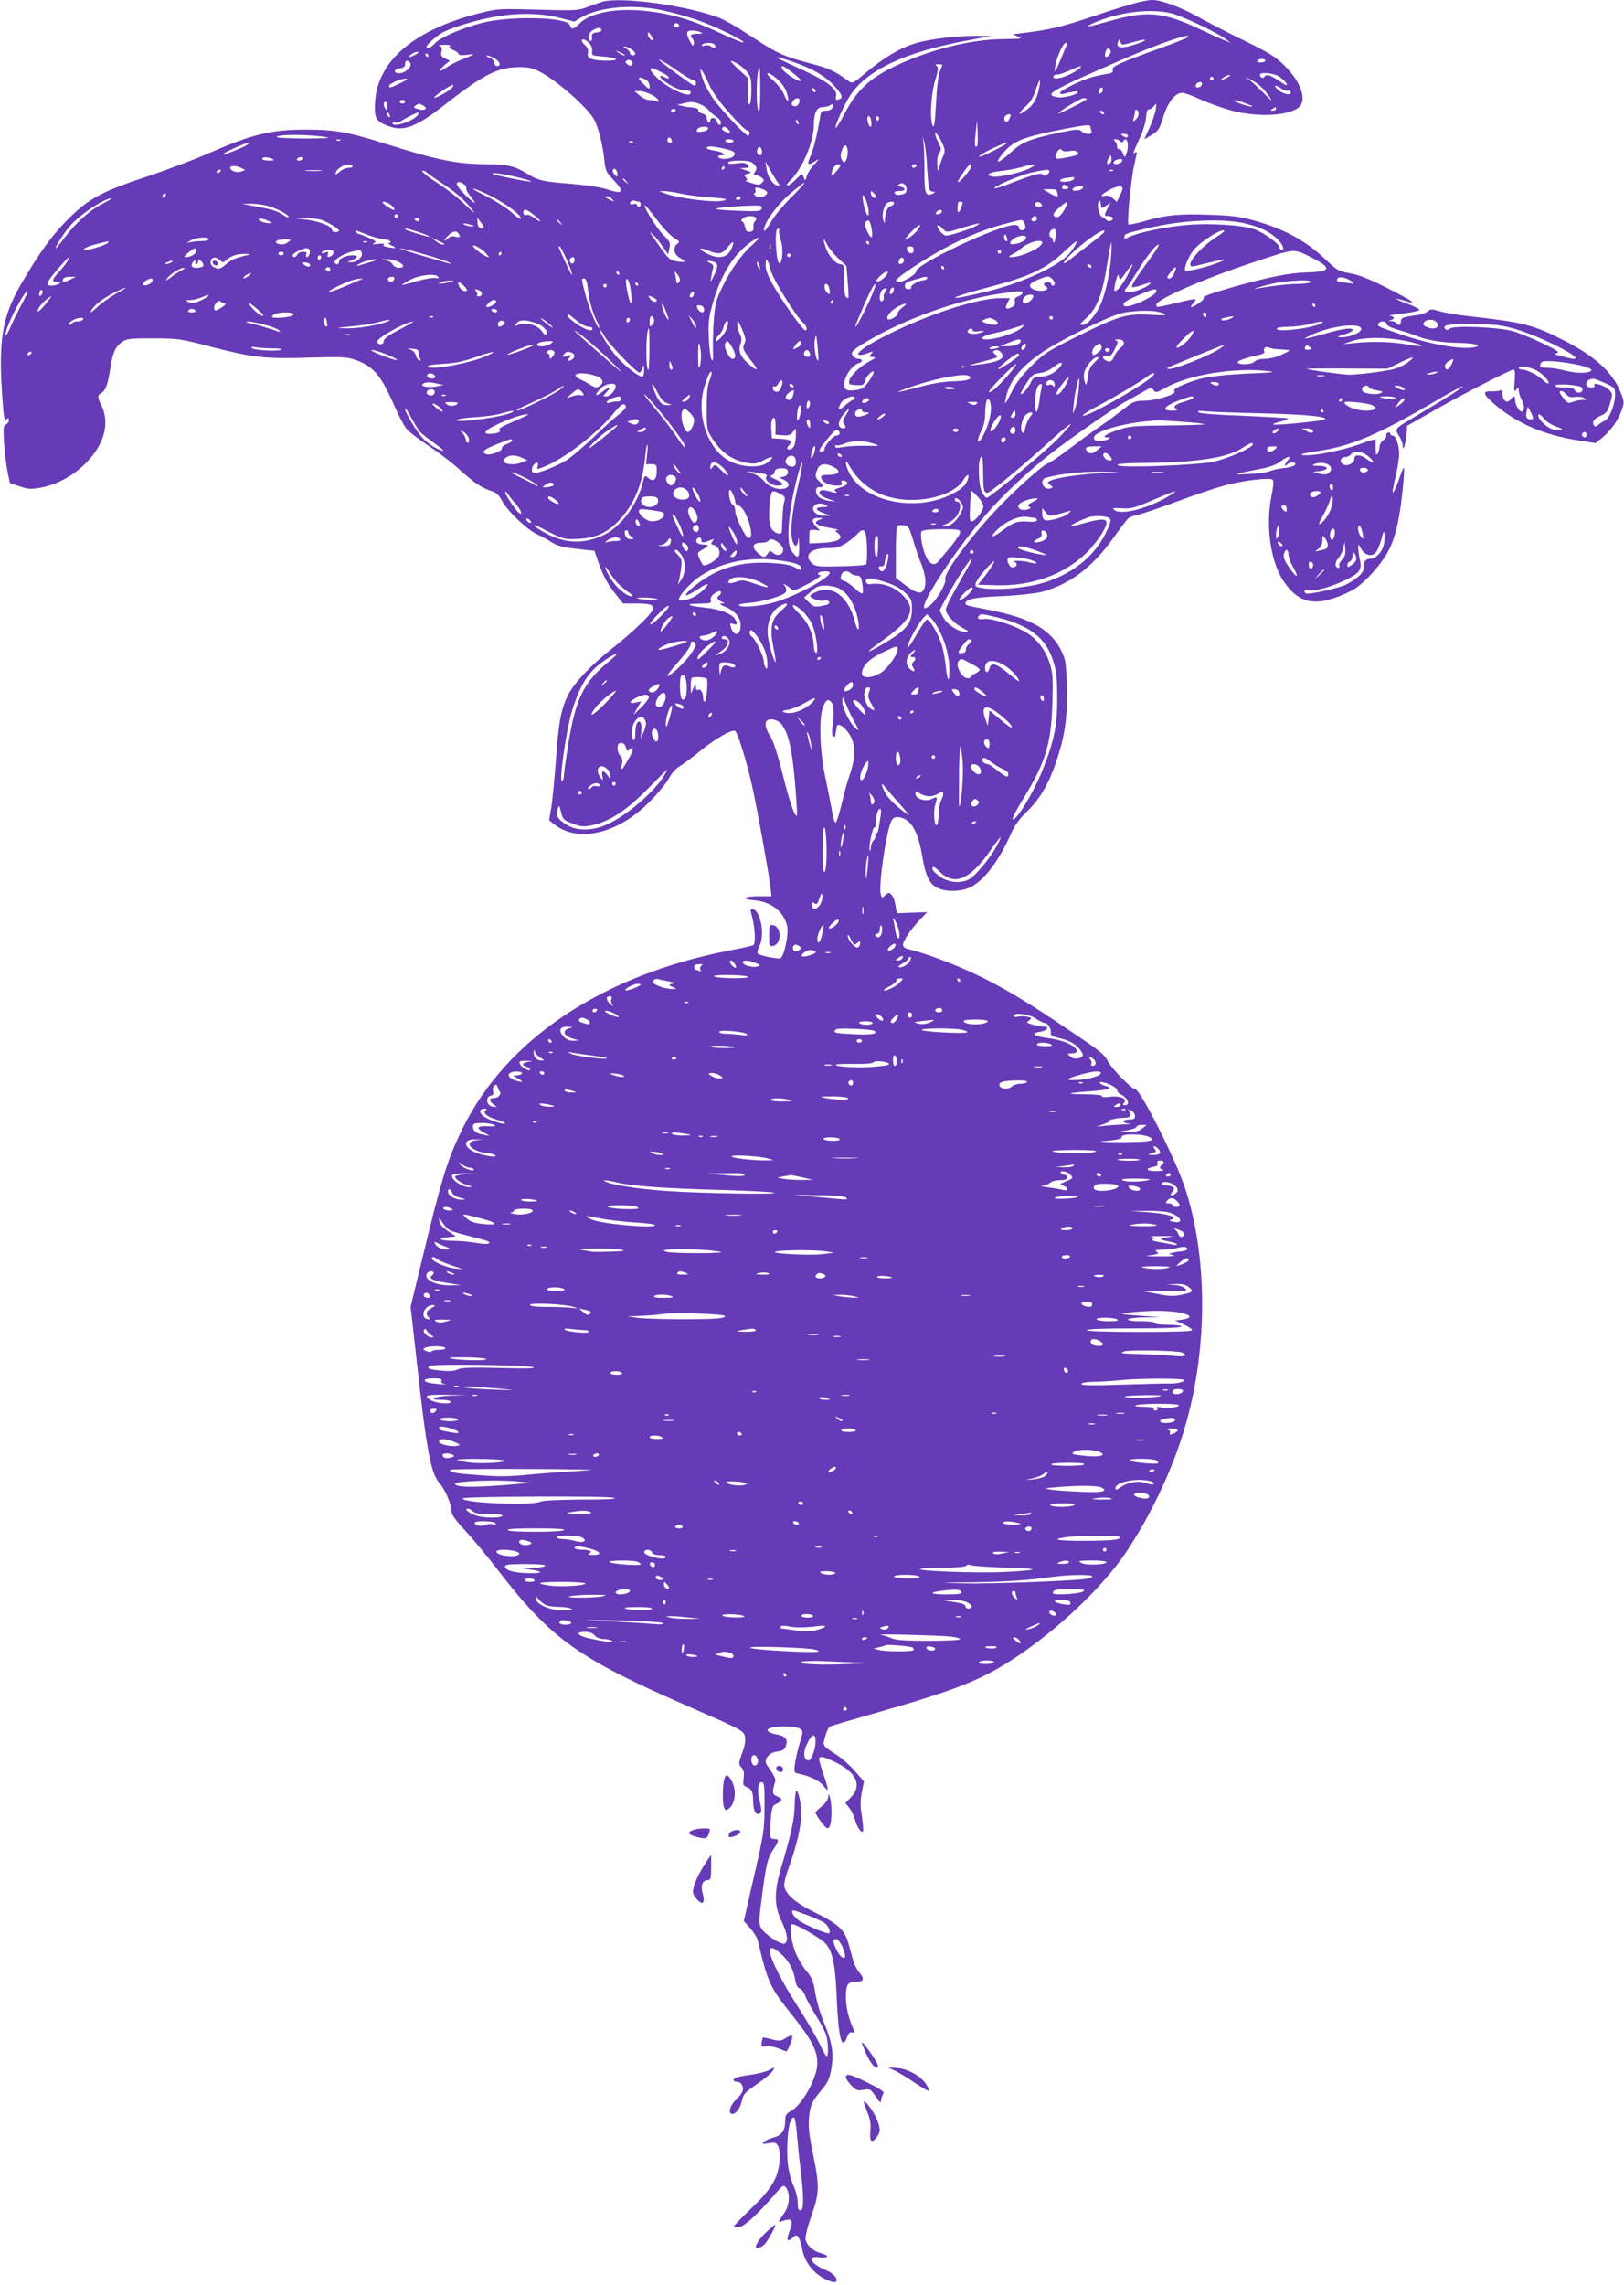 <?xml version="1.0" standalone="no"?>
<!DOCTYPE svg PUBLIC "-//W3C//DTD SVG 20010904//EN"
 "http://www.w3.org/TR/2001/REC-SVG-20010904/DTD/svg10.dtd">
<svg version="1.0" xmlns="http://www.w3.org/2000/svg"
 width="910pt" height="1280pt" viewBox="0 0 910 1280"
 preserveAspectRatio="xMidYMid meet">
<g transform="translate(0,1280) scale(0.1,-0.1)"
fill="#673ab7" stroke="none">
<path d="M3375 12790 c-16 -5 -55 -18 -85 -30 -52 -19 -68 -20 -276 -14 -217
6 -223 6 -328 -20 -364 -92 -571 -267 -584 -497 -5 -92 3 -108 74 -135 85 -33
156 -6 317 120 217 169 294 208 412 210 58 0 79 -4 122 -27 97 -50 269 -203
303 -268 24 -47 47 -138 56 -221 6 -62 10 -72 50 -114 66 -70 57 -85 -33 -55
-35 12 -114 24 -200 31 -163 13 -186 18 -252 59 -67 41 -111 51 -218 51 -168
0 -283 23 -574 115 -206 65 -283 79 -444 79 -198 0 -300 -25 -554 -136 -75
-33 -223 -88 -329 -124 -260 -86 -333 -125 -448 -239 -90 -89 -165 -192 -268
-370 -105 -183 -126 -314 -102 -643 7 -101 11 -120 22 -111 11 9 14 8 14 -4 0
-9 -7 -20 -17 -25 -14 -8 -15 -22 -10 -108 4 -55 13 -126 20 -159 l12 -60 55
-19 c48 -16 63 -17 119 -7 187 34 361 208 361 360 0 37 -7 71 -20 96 -25 49
-25 62 -1 75 23 12 36 50 50 142 12 81 27 114 64 142 26 19 42 21 175 21 142
-1 153 -2 327 -48 234 -60 302 -68 548 -60 175 5 210 4 253 -11 103 -34 147
-85 220 -250 26 -59 58 -122 72 -138 14 -17 69 -59 121 -93 53 -35 132 -95
175 -134 88 -79 123 -103 179 -121 29 -9 42 -22 59 -53 27 -55 141 -164 198
-190 25 -11 62 -31 83 -45 29 -19 60 -27 138 -36 l100 -11 23 -67 c26 -75 53
-123 103 -185 l34 -43 69 0 c80 0 100 -6 100 -29 0 -22 -110 -129 -230 -223
-116 -91 -212 -192 -245 -258 -41 -80 -55 -153 -70 -370 -9 -113 -20 -234 -27
-269 l-11 -65 29 -23 c131 -105 353 -54 529 121 45 45 95 104 111 133 17 32
42 60 64 72 19 11 71 50 115 86 83 68 177 121 194 111 15 -9 65 -171 95 -306
28 -126 93 -484 103 -567 l6 -53 -71 0 c-84 0 -104 -16 -29 -22 98 -8 168 -62
188 -145 10 -43 -17 -172 -38 -180 -16 -6 -121 16 -128 27 -3 5 1 23 10 39 32
63 8 201 -37 209 -15 3 -15 -1 -2 -50 15 -59 19 -144 5 -152 -4 -3 -67 -17
-139 -31 -707 -138 -1240 -493 -1487 -990 -87 -177 -118 -274 -234 -757 l-60
-247 35 -313 c54 -491 78 -619 126 -674 33 -37 68 -120 68 -159 0 -18 23 -50
75 -106 41 -44 128 -148 192 -232 290 -375 445 -486 1043 -747 319 -139 327
-143 335 -178 3 -17 -1 -47 -10 -73 -28 -75 -28 -79 -10 -99 13 -15 16 -30 12
-60 -5 -36 -2 -42 18 -50 26 -10 35 -29 35 -73 0 -47 10 -77 26 -77 23 0 25
18 10 76 -16 59 -7 110 17 101 9 -3 12 -38 11 -133 -1 -139 -2 -148 -71 -446
l-45 -198 36 -40 c19 -22 38 -52 42 -67 57 -241 67 -263 197 -425 105 -132
137 -193 137 -263 0 -83 -85 -236 -150 -270 -24 -13 -30 -22 -30 -50 0 -56
-18 -84 -64 -97 -23 -6 -48 -17 -56 -25 -13 -12 -9 -13 27 -7 36 5 43 4 53
-17 8 -14 11 -45 8 -83 -8 -95 -44 -156 -161 -268 -56 -53 -99 -99 -97 -102 3
-2 18 -2 35 1 30 6 106 77 197 183 46 53 48 54 63 36 23 -30 19 -97 -8 -137
-41 -61 -41 -59 -7 -47 47 16 56 0 35 -56 -20 -53 -15 -68 16 -40 20 18 21 18
34 1 7 -10 16 -38 20 -62 10 -68 60 -135 124 -168 33 -16 59 -23 64 -18 16 16
-11 48 -55 66 -84 33 -110 82 -38 72 52 -7 61 9 12 22 -45 12 -79 42 -88 75
-3 15 8 65 32 133 46 131 47 168 9 352 -21 102 -26 149 -22 198 7 72 14 89 73
160 35 43 44 64 53 120 14 84 5 139 -44 260 -20 48 -41 122 -47 163 -10 61
-18 82 -45 115 -19 21 -45 64 -59 94 -27 55 -44 164 -28 173 14 8 166 -79 192
-110 39 -47 53 -115 61 -312 10 -222 29 -288 58 -209 9 23 17 30 29 25 13 -5
15 -2 9 11 -31 71 -44 126 -45 184 0 74 9 89 56 89 45 0 50 15 20 51 -14 16
-30 47 -35 67 -6 20 -17 63 -26 94 -21 78 -59 113 -188 176 -106 52 -161 98
-172 145 -4 13 7 58 25 107 42 114 70 233 70 300 0 57 -16 130 -28 130 -4 0
-8 -37 -9 -83 -2 -80 -19 -156 -77 -352 -39 -130 -38 -211 3 -295 33 -69 40
-117 17 -126 -21 -8 -114 54 -131 87 -14 25 -13 45 5 181 23 178 31 212 65
262 30 44 31 56 6 56 -29 0 -31 8 -23 101 7 79 9 85 35 97 34 16 34 26 1 41
-21 9 -25 17 -22 39 3 15 8 34 12 42 5 13 -6 37 -46 93 -22 30 9 71 57 77 32
4 41 10 49 32 12 34 -3 54 -47 62 -91 18 -67 46 39 46 42 0 77 -5 88 -13 17
-13 17 -16 -2 -78 -11 -35 -23 -87 -27 -116 -7 -51 -6 -52 22 -58 65 -14 114
-39 138 -68 31 -40 31 -29 0 63 -14 40 -25 79 -25 87 0 21 26 15 101 -22 110
-56 139 -128 78 -191 l-32 -33 22 -27 c11 -14 25 -43 31 -63 11 -42 35 -79 45
-69 4 3 1 40 -5 82 -10 59 -10 89 -1 137 l12 61 -49 56 c-26 31 -71 71 -98 89
-90 59 -85 52 -70 107 7 26 19 52 27 56 8 4 127 39 264 78 296 84 454 137 579
196 277 129 648 449 820 708 143 216 264 475 331 713 125 439 121 954 -10
1336 -59 169 -247 539 -275 539 -18 0 -128 111 -150 152 -24 46 -34 54 -300
232 -207 138 -358 224 -514 291 -112 49 -244 95 -308 109 -18 4 -28 13 -28 24
0 23 43 86 94 140 l41 43 -85 -3 -84 -3 -8 44 c-4 25 -14 52 -23 60 -13 13
-17 13 -34 -3 -19 -18 -20 -18 -26 6 -13 50 31 350 59 408 9 18 19 25 39 23
67 -5 110 -72 134 -215 19 -114 41 -160 87 -182 48 -22 130 -21 182 4 78 38
160 145 229 300 20 46 47 83 90 125 73 71 122 156 164 280 49 147 63 248 59
414 -3 126 -6 153 -26 196 -58 126 -172 193 -412 239 -128 25 -130 26 -130 36
0 24 53 35 205 41 90 4 186 15 220 23 161 43 288 139 409 310 37 52 72 98 79
104 7 5 34 15 62 21 27 7 128 41 224 77 95 35 208 73 250 84 107 29 258 47
272 33 7 -7 5 -35 -7 -94 -33 -165 -4 -368 69 -475 90 -133 191 -147 379 -53
60 30 153 128 201 211 47 81 74 201 92 411 3 37 4 67 1 67 -2 0 -10 -17 -17
-37 -20 -61 -40 -106 -45 -101 -2 3 5 43 16 89 11 46 20 102 20 125 0 52 -18
104 -36 104 -8 0 -14 5 -14 11 0 6 -6 9 -12 6 -7 -2 -12 -10 -10 -17 2 -7 -6
-19 -18 -27 -11 -8 -20 -24 -20 -36 0 -12 -5 -29 -10 -37 -8 -12 -10 -8 -11
15 -1 17 -2 38 -1 48 2 22 5 22 -95 -13 -88 -31 -228 -60 -291 -60 -58 0 -31
10 72 25 177 27 333 93 635 270 89 53 165 94 168 92 4 -5 -76 -56 -262 -167
-124 -74 -121 -70 -96 -111 12 -19 21 -43 21 -53 0 -41 15 -1 20 52 l5 57 135
77 c153 88 444 238 461 238 8 0 10 -20 6 -65 -4 -57 -3 -63 9 -48 13 17 13 17
14 -3 0 -12 7 -35 15 -50 17 -33 19 -60 6 -69 -13 -8 -41 35 -41 62 0 27 -8
29 -25 6 -19 -25 -45 -9 -45 27 0 21 -4 29 -12 24 -6 -4 -28 -6 -50 -6 -56 3
-49 -18 28 -82 121 -100 269 -163 453 -192 l101 -16 39 31 c46 37 92 102 110
159 13 37 12 46 -9 97 -45 111 -141 198 -316 288 -175 89 -228 102 -542 137
-56 6 -125 18 -153 26 -46 14 -53 14 -68 0 -9 -8 -37 -18 -61 -21 -82 -11 -90
-15 -90 -35 0 -21 -15 -27 -25 -10 -3 6 -16 11 -28 11 -17 1 -18 2 -4 6 24 6
21 23 -5 24 -13 1 20 7 72 13 53 6 94 15 93 21 -2 6 -32 21 -68 34 -76 28 -82
37 -10 15 73 -22 44 -1 -107 75 -97 49 -154 72 -203 80 -65 12 -73 16 -140 80
-113 107 -239 174 -417 221 -62 17 -122 24 -240 27 -166 6 -240 -2 -366 -39
-40 -11 -75 -18 -79 -15 -9 9 15 259 33 335 17 75 17 75 4 67 -15 -9 -13 -5
25 78 20 43 36 94 37 121 2 29 7 45 15 43 7 -1 19 7 28 18 16 19 16 18 11 -19
-3 -21 -19 -67 -35 -102 l-30 -65 42 25 c38 23 44 32 65 100 25 82 67 136 106
136 13 0 57 -16 98 -35 41 -19 115 -46 164 -60 142 -42 323 -37 387 10 54 39
21 143 -76 238 -50 49 -86 72 -230 142 -95 46 -212 107 -262 135 -90 50 -199
90 -248 90 -42 0 -141 -27 -342 -95 -172 -57 -229 -71 -390 -91 l-50 -6 30
-13 c27 -12 19 -13 -83 -14 -188 -2 -422 -61 -620 -158 -130 -63 -202 -132
-266 -253 -26 -50 -50 -89 -53 -87 -8 8 47 131 82 184 95 143 313 244 665 308
l125 23 -78 1 c-110 1 -260 -16 -342 -40 -87 -25 -177 -78 -279 -163 -75 -63
-80 -65 -100 -51 -82 60 -107 71 -224 102 -146 39 -178 54 -333 156 -63 42
-137 85 -166 96 -177 69 -550 121 -658 91z m347 -50 c47 -10 128 -33 179 -50
95 -32 274 -118 265 -128 -3 -3 -54 18 -113 45 -178 84 -294 118 -450 133
-162 15 -303 -14 -359 -75 -28 -30 -44 -32 -51 -6 -12 46 -336 54 -495 12
-110 -29 -229 -80 -260 -113 -25 -27 -48 -37 -48 -20 0 10 47 53 80 74 44 27
166 67 272 88 138 29 278 29 391 1 l85 -22 36 22 c105 61 295 78 468 39z
m2843 -15 c63 -16 263 -111 305 -145 l25 -20 -45 19 c-25 10 -83 37 -130 59
-199 94 -293 103 -491 47 -140 -39 -164 -43 -99 -13 135 60 318 83 435 53z
m-2760 -65 c3 -5 -3 -10 -15 -10 -12 0 -18 5 -15 10 3 6 10 10 15 10 5 0 12
-4 15 -10z m-435 -30 c0 -5 -12 -10 -27 -12 -22 -2 -28 -8 -26 -25 2 -13 -2
-23 -7 -23 -6 0 -10 11 -10 25 0 16 9 29 27 39 28 14 43 13 43 -4z m555 -10
c16 -7 13 -9 -17 -9 -39 -1 -46 -9 -27 -28 6 -6 9 -19 7 -29 -3 -16 -7 -13
-21 13 -25 47 -22 63 11 62 15 0 36 -4 47 -9z m-265 -43 c0 -5 -7 -4 -15 3 -8
7 -15 20 -15 29 1 13 3 13 15 -3 8 -11 15 -24 15 -29z m2995 14 c-6 -5 -66
-29 -135 -54 -249 -90 -291 -109 -285 -127 4 -14 -2 -19 -27 -23 -79 -13 -121
-26 -192 -60 -42 -20 -76 -41 -76 -47 0 -6 8 -9 18 -6 40 11 82 17 82 12 0
-16 -78 -36 -113 -31 -81 14 -49 33 361 211 204 90 399 156 367 125z m-3354
-32 c12 -12 19 -30 17 -46 -3 -24 0 -25 56 -29 86 -7 107 -23 29 -24 -84 0
-117 13 -109 44 4 16 -1 29 -14 41 -11 10 -20 22 -20 27 0 14 19 9 41 -13z
m2991 -9 c5 0 35 7 65 16 66 19 82 12 21 -9 -89 -32 -129 -29 -113 9 8 18 8
18 12 2 3 -10 9 -18 15 -18z m-2287 -1 c11 -16 -3 -23 -19 -10 -9 7 -24 10
-37 6 -14 -5 -19 -4 -15 4 9 14 63 14 71 0z m1972 -1 c-3 -7 -17 -42 -32 -78
-33 -79 -40 -87 -31 -35 9 49 44 125 58 125 6 0 8 -6 5 -12z m-3455 -7 c-10
-6 -5 -11 17 -21 17 -7 31 -17 31 -23 0 -6 18 -8 48 -4 50 6 52 7 -43 -32 -22
-9 -55 -26 -73 -39 -44 -30 -52 -22 -12 12 l31 26 -26 12 c-22 10 -26 17 -21
39 4 21 1 29 -12 32 -9 3 3 5 28 6 28 0 40 -3 32 -8z m1016 -17 c25 -17 29
-34 7 -34 -8 0 -15 6 -15 13 0 8 -10 19 -22 25 -15 7 -18 11 -8 11 9 1 26 -6
38 -15z m2685 -8 c6 -15 -19 -43 -29 -33 -8 8 5 47 16 47 4 0 10 -6 13 -14z
m-2724 -22 c14 -12 -19 -1 -35 12 -18 14 -18 14 6 3 14 -6 27 -13 29 -15z
m-1169 1 c-33 -19 -50 -18 -26 0 11 8 27 15 35 15 10 -1 7 -6 -9 -15z m70 -5
c0 -5 -2 -10 -4 -10 -3 0 -8 5 -11 10 -3 6 -1 10 4 10 6 0 11 -4 11 -10z m371
-17 c31 -18 39 -43 14 -43 -8 0 -15 8 -15 18 0 10 -12 23 -27 29 -16 6 -22 11
-15 12 8 1 27 -7 43 -16z m1665 -17 c111 -37 186 -80 237 -135 49 -52 55 -73
23 -79 -13 -3 -16 1 -11 20 9 36 -45 80 -170 138 -60 28 -123 57 -140 65 -47
22 -15 17 61 -9z m-895 -19 c-7 -7 -15 -6 -26 3 -12 10 -13 15 -3 21 17 11 42
-11 29 -24z m263 -39 c38 -26 75 -48 83 -48 7 0 13 -7 13 -15 0 -8 -4 -15 -9
-15 -8 0 -151 103 -191 138 -30 26 34 -10 104 -60z m3286 62 c0 -5 -12 -10
-26 -10 -14 0 -23 4 -19 10 3 6 15 10 26 10 10 0 19 -4 19 -10z m-4793 -11
c18 -18 -24 -59 -60 -59 -36 0 -31 24 6 28 19 2 27 9 27 23 0 21 10 25 27 8z
m1832 -4 c16 -8 40 -28 55 -45 23 -28 26 -40 26 -105 0 -41 -4 -77 -10 -80 -6
-4 -10 22 -10 71 l0 78 -52 48 c-54 50 -56 58 -9 33z m1151 -9 c0 -2 -6 -19
-14 -37 -8 -20 -17 -95 -21 -178 -6 -107 -10 -139 -18 -126 -18 33 -11 175 13
254 18 60 19 75 8 82 -9 6 -7 9 10 9 12 0 22 -2 22 -4z m-835 -46 c52 -41 58
-57 13 -34 -38 19 -78 53 -78 67 0 13 15 6 65 -33z m1600 24 c-52 -42 -152
-71 -142 -41 2 6 11 11 19 9 8 -1 39 9 69 22 62 29 83 32 54 10z m-2348 -14
c23 -11 45 -24 48 -30 8 -13 -1 -13 -26 0 -12 7 -19 7 -19 1 0 -18 90 -73 123
-75 45 -4 47 -5 47 -16 0 -32 -119 20 -184 80 -25 23 -43 46 -40 51 7 12 4 12
51 -11z m563 -107 c0 -87 -3 -123 -10 -113 -16 26 -11 240 6 240 2 0 4 -57 4
-127z m-292 45 c23 -52 57 -101 118 -170 47 -54 92 -98 100 -98 8 0 14 -7 14
-15 0 -8 -3 -15 -8 -15 -16 0 -172 167 -204 220 -35 56 -44 74 -58 123 -16 53
7 26 38 -45z m390 17 c23 -21 44 -51 51 -76 17 -55 6 -62 -15 -10 -9 23 -37
59 -62 81 -28 25 -39 40 -28 40 9 0 33 -16 54 -35z m2813 14 c16 -11 34 -29
39 -39 7 -13 -5 -9 -41 16 -53 35 -73 41 -84 24 -7 -12 -25 -4 -25 11 0 18 81
10 111 -12z m-295 -4 c-36 -19 -47 -19 -22 0 11 8 27 15 35 15 9 0 3 -7 -13
-15z m-3248 -18 c6 -5 12 -19 12 -30 0 -19 -2 -19 -30 8 -16 16 -30 32 -30 37
0 8 29 0 48 -15z m3172 13 c0 -5 -4 -10 -10 -10 -5 0 -10 5 -10 10 0 6 5 10
10 10 6 0 10 -4 10 -10z m289 -70 c48 -61 45 -67 -5 -14 -27 27 -62 60 -79 73
l-30 22 44 -23 c24 -12 55 -39 70 -58z m-4844 45 c-54 -27 -65 -29 -65 -17 0
13 62 41 90 41 19 1 14 -5 -25 -24z m3579 -22 c-12 -63 -31 -98 -69 -127 -50
-38 -56 -25 -8 18 27 24 44 51 56 90 21 64 31 74 21 19z m910 12 c-6 -16 -34
-21 -34 -7 0 13 11 22 26 22 8 0 11 -6 8 -15z m-4199 -14 c-9 -16 -95 -64
-102 -58 -5 6 99 77 106 72 1 -2 0 -8 -4 -14z m4643 -6 c12 -9 28 -15 36 -13
8 2 16 -1 18 -7 6 -21 -38 -14 -67 9 -33 28 -23 35 13 11z m-2608 -16 c0 -6
-4 -7 -10 -4 -5 3 -10 11 -10 16 0 6 5 7 10 4 6 -3 10 -11 10 -16z m1610 7 c0
-8 -6 -16 -14 -19 -10 -4 -12 0 -9 14 6 22 23 26 23 5z m-2530 -26 c38 -19 58
-49 24 -36 -9 3 -26 6 -38 6 -13 0 -36 11 -52 25 l-29 25 28 0 c15 0 46 -9 67
-20z m830 -32 c0 -23 -16 -39 -33 -32 -13 5 -14 10 -6 25 11 21 39 26 39 7z
m1610 7 c0 -3 -36 -23 -80 -45 -44 -22 -80 -38 -80 -36 0 10 124 86 141 86 11
0 19 -2 19 -5z m-3820 -15 c0 -5 -7 -10 -15 -10 -8 0 -15 5 -15 10 0 6 7 10
15 10 8 0 15 -4 15 -10z m4715 -11 c37 -14 42 -18 19 -15 -36 6 -107 34 -84
34 8 0 38 -8 65 -19z m-4815 -16 c0 -22 -2 -25 -10 -13 -13 20 -13 40 0 40 6
0 10 -12 10 -27z m1754 13 c18 -8 40 -22 47 -33 8 -10 26 -26 42 -36 15 -10
27 -24 27 -32 0 -22 -17 -18 -23 5 -6 23 -37 27 -37 4 0 -8 -4 -12 -10 -9 -5
3 -10 14 -10 25 0 11 -10 20 -25 24 -14 4 -24 12 -22 19 1 7 -12 13 -33 15
-19 1 -46 5 -60 9 l-25 6 30 7 c47 12 63 11 99 -4z m-1553 -7 c27 -14 14 -30
-19 -23 -35 9 -39 13 -22 24 19 12 17 12 41 -1z m2293 -13 c-4 -9 -17 -16 -35
-16 -25 0 -29 -4 -34 -37 -14 -90 -36 -178 -54 -219 -21 -48 -15 -53 27 -27
25 16 25 14 -6 -19 -18 -19 -37 -48 -41 -64 -8 -29 -9 -29 -18 -6 -9 22 -9 22
-43 -13 -19 -19 -40 -35 -48 -35 -8 0 -2 11 15 28 66 61 133 217 133 307 0 71
16 105 49 105 14 0 33 4 41 10 18 11 22 7 14 -14z m2486 -6 c0 -5 -8 -10 -17
-10 -15 0 -16 2 -3 10 19 12 20 12 20 0z m-3365 -10 c-3 -5 -10 -10 -16 -10
-5 0 -9 5 -9 10 0 6 7 10 16 10 8 0 12 -4 9 -10z m2595 -19 c0 -10 -8 -25 -17
-32 -15 -13 -16 -11 -10 11 4 14 7 31 7 38 0 7 5 10 10 7 6 -3 10 -14 10 -24z
m-195 9 c3 -5 2 -10 -4 -10 -5 0 -13 5 -16 10 -3 6 -2 10 4 10 5 0 13 -4 16
-10z m-4001 -16 c3 -8 2 -12 -4 -9 -6 3 -10 10 -10 16 0 14 7 11 14 -7z m155
-1 c-29 -34 -139 -69 -139 -43 0 5 7 7 15 4 8 -4 21 -1 29 5 17 14 88 50 100
51 5 0 2 -7 -5 -17z m3318 -17 c-9 -18 -15 -22 -25 -14 -14 12 1 38 23 38 10
0 11 -5 2 -24z m-775 -16 c5 -32 -6 -41 -16 -14 -9 23 -7 44 3 44 5 0 11 -13
13 -30z m43 21 c3 -5 1 -12 -5 -16 -5 -3 -10 1 -10 9 0 18 6 21 15 7z m-451
-27 c3 -8 2 -12 -4 -9 -6 3 -10 10 -10 16 0 14 7 11 14 -7z m1001 -132 c-13
-13 -15 10 -8 74 l8 69 3 -69 c2 -37 0 -71 -3 -74z m635 109 c0 -5 3 -16 6
-25 8 -21 -33 -22 -56 -1 -14 12 -27 12 -110 -5 -181 -38 -223 -55 -290 -117
-67 -61 -91 -65 -43 -5 58 72 112 94 348 140 118 23 145 25 145 13z m-2142
-13 c-3 -7 -19 -14 -36 -16 -25 -3 -31 0 -26 12 7 19 68 23 62 4z m110 0 c20
-20 14 -28 -13 -16 -13 6 -22 15 -19 19 7 12 18 11 32 -3z m1206 -90 c12 -27
12 -37 1 -62 -8 -17 -17 -44 -22 -61 -7 -29 -8 -28 -11 13 -2 26 2 52 11 65
13 20 12 26 -4 57 -23 43 -26 74 -4 43 9 -13 22 -37 29 -55z m-3449 43 c22 -4
-33 -7 -122 -7 -90 1 -163 4 -163 8 0 17 185 16 285 -1z m4485 9 c0 -13 -11
-13 -30 0 -12 8 -11 10 8 10 12 0 22 -4 22 -10z m-2556 -25 c3 -9 0 -15 -9
-15 -8 0 -15 7 -15 15 0 8 4 15 9 15 5 0 11 -7 15 -15z m1432 -167 c7 -108 9
-117 28 -121 19 -3 19 -4 4 -11 -42 -19 -48 -3 -48 121 0 65 -2 136 -5 158
l-5 40 10 -35 c5 -19 13 -88 16 -152z m-3289 166 c-3 -3 -12 -4 -19 -1 -8 3
-5 6 6 6 11 1 17 -2 13 -5z m2203 -4 c0 -5 -9 -10 -19 -10 -11 0 -23 5 -26 10
-4 6 5 10 19 10 14 0 26 -4 26 -10z m2167 -1 c8 -8 13 -8 17 0 22 35 36 -27
16 -74 -7 -19 -9 -18 -19 8 -6 16 -15 25 -21 22 -5 -3 -10 2 -10 12 0 11 -5
24 -12 31 -9 9 -9 12 3 12 8 0 20 -5 26 -11z m-2730 -5 c-3 -3 -12 -4 -19 -1
-8 3 -5 6 6 6 11 1 17 -2 13 -5z m-2168 -19 c-39 -21 -129 -56 -129 -49 0 8
122 63 140 63 8 0 3 -6 -11 -14z m4260 11 c-18 -16 -142 -77 -151 -74 -7 3 21
21 62 41 66 31 102 45 89 33z m-889 -49 c0 -18 -5 -39 -10 -47 -9 -13 -11 -13
-20 0 -12 19 -12 32 0 65 13 34 30 23 30 -18z m-703 23 c67 -15 80 -24 64 -44
-15 -18 -76 -22 -86 -6 -3 6 3 10 15 10 37 0 11 19 -35 26 -25 3 -45 10 -45
15 0 12 28 11 87 -1z m223 -21 c0 -20 -15 -26 -25 -9 -9 15 3 43 15 35 5 -3
10 -15 10 -26z m1723 5 c23 4 38 2 46 -7 9 -12 1 -16 -46 -26 -78 -15 -82 -15
-75 12 6 27 24 40 33 25 4 -6 21 -8 42 -4z m228 -67 c-17 -17 -24 -1 -10 25
12 21 14 21 17 4 2 -10 -1 -23 -7 -29z m-4696 23 c16 -7 13 -9 -17 -9 -21 -1
-38 4 -38 9 0 12 27 12 55 0z m170 0 c-3 -5 -13 -10 -21 -10 -8 0 -12 5 -9 10
3 6 13 10 21 10 8 0 12 -4 9 -10z m4593 -12 c-5 -16 -48 -24 -48 -10 0 11 17
20 38 21 8 1 12 -5 10 -11z m-2062 -19 c15 -17 16 -23 6 -40 -10 -15 -10 -19
1 -19 7 0 22 -6 33 -14 17 -13 17 -16 4 -30 -13 -13 -21 -14 -60 -1 -25 7 -39
14 -31 14 11 1 11 4 1 17 -11 13 -10 16 11 21 22 6 22 7 -11 19 l-35 12 29 1
c25 1 27 3 15 17 -10 12 -23 14 -61 9 -32 -5 -48 -3 -48 4 0 7 24 11 63 11 52
0 67 -4 83 -21z m136 -106 c10 -13 9 -15 -6 -12 -27 6 -54 47 -61 94 l-6 40
30 -54 c17 -29 36 -60 43 -68z m-2387 97 c4 -6 -6 -10 -21 -10 -15 0 -38 -10
-51 -22 -13 -12 -23 -17 -23 -12 1 34 79 70 95 44z m2735 4 c0 -3 -11 -19 -25
-36 -18 -21 -25 -25 -25 -13 0 25 19 55 35 55 8 0 15 -3 15 -6z m425 -4 c-3
-5 -10 -10 -16 -10 -5 0 -9 5 -9 10 0 6 7 10 16 10 8 0 12 -4 9 -10z m305 -5
c0 -17 -66 -93 -73 -85 -5 5 61 100 69 100 2 0 4 -7 4 -15z m325 -10 c-54 -25
-166 -49 -203 -44 -45 8 -21 24 45 31 38 4 91 14 118 22 76 22 96 17 40 -9z
m-4412 4 l21 -12 -23 -8 c-24 -9 -61 4 -61 21 0 14 37 12 63 -1z m2707 1 c0
-5 -5 -10 -11 -10 -5 0 -7 5 -4 10 3 6 8 10 11 10 2 0 4 -4 4 -10z m-600 -40
c0 -12 -3 -12 -16 2 -9 9 -13 21 -9 28 9 14 25 -5 25 -30z m-2225 20 c-3 -5
-11 -10 -16 -10 -6 0 -7 5 -4 10 3 6 11 10 16 10 6 0 7 -4 4 -10z m563 3 c-21
-2 -57 -2 -80 0 -24 2 -7 4 37 4 44 0 63 -2 43 -4z m687 -75 c71 -46 130 -99
168 -152 11 -16 -8 0 -44 35 -35 35 -106 91 -156 123 -51 32 -90 63 -87 68 3
5 16 1 28 -10 11 -10 53 -39 91 -64z m3395 73 c0 -16 -28 -33 -35 -21 -9 15
-45 6 -167 -41 -55 -22 -103 -37 -106 -34 -9 9 146 75 210 89 77 17 98 19 98
7z m357 3 c-3 -3 -12 -4 -19 -1 -8 3 -5 6 6 6 11 1 17 -2 13 -5z m-3345 -35
c49 -12 87 -23 84 -26 -5 -5 -207 36 -215 43 -11 10 50 2 131 -17z m3126 -11
c-5 -15 -78 -24 -78 -9 0 5 15 12 33 14 17 2 36 5 40 5 5 1 7 -4 5 -10z
m-2507 -15 c13 -16 12 -17 -3 -4 -10 7 -18 15 -18 17 0 8 8 3 21 -13z m-910
-16 c9 -7 14 -17 12 -23 -2 -6 8 -25 22 -42 42 -51 28 -49 -25 3 -49 48 -63
75 -37 75 6 0 19 -6 28 -13z m1831 -74 c-44 -44 -95 -105 -113 -138 -18 -32
-35 -53 -37 -47 -10 30 66 138 143 205 43 37 80 65 82 63 3 -3 -31 -40 -75
-83z m648 45 c0 -10 -6 -21 -12 -23 -31 -10 -51 -9 -55 3 -3 8 6 12 26 12 36
0 41 15 9 24 -19 5 -20 8 -8 15 18 12 40 -4 40 -31z m896 4 c-22 -5 -30 3 -21
18 5 8 11 7 22 -2 15 -12 14 -13 -1 -16z m92 6 c-5 -15 -58 -24 -58 -9 0 9 20
17 48 20 8 0 12 -5 10 -11z m222 -4 c0 -6 -7 -25 -16 -43 l-16 -32 -22 20
c-15 14 -29 18 -46 14 -31 -7 -19 8 30 35 38 21 70 24 70 6z m-3564 -30 c100
-47 206 -125 191 -140 -3 -3 -27 14 -52 38 -26 23 -91 64 -144 91 -96 47 -92
56 5 11z m1548 26 c31 -11 33 -25 6 -40 -15 -8 -26 -7 -42 1 -13 7 -18 14 -11
16 7 3 9 11 6 19 -6 16 6 18 41 4z m1646 -4 c0 -2 3 -11 6 -20 8 -22 -9 -20
-48 4 l-33 20 38 0 c20 0 37 -2 37 -4z m-2108 -20 c35 -8 110 -18 168 -22 82
-5 99 -9 80 -16 -43 -17 -262 10 -340 41 l-25 10 27 0 c15 1 55 -5 90 -13z
m1096 -22 c-10 -10 -28 6 -28 24 0 15 1 15 17 -1 9 -9 14 -19 11 -23z m-3986
4 c-7 -7 -12 -8 -12 -2 0 14 12 26 19 19 2 -3 -1 -11 -7 -17z m3938 -42 c14
-50 8 -86 -7 -46 -16 39 -25 103 -15 96 5 -3 15 -26 22 -50z m-1429 27 c13
-15 12 -15 -11 -3 -34 17 -36 20 -18 20 9 0 22 -7 29 -17z m719 7 c0 -5 -7
-10 -16 -10 -8 0 -12 5 -9 10 3 6 10 10 16 10 5 0 9 -4 9 -10z m-3582 -35
c-69 -36 -143 -103 -211 -192 -21 -29 -41 -53 -44 -53 -9 0 45 85 80 125 53
62 193 155 232 154 6 0 -20 -15 -57 -34z m3013 15 c5 0 9 -7 9 -15 0 -8 -4
-15 -10 -15 -5 0 -10 5 -10 11 0 6 -9 9 -20 6 -11 -3 -20 -2 -20 2 0 14 14 22
28 16 7 -3 18 -5 23 -5z m2616 -23 l26 17 -17 -32 c-20 -39 -20 -42 3 -42 11
0 23 -5 26 -10 8 -13 -25 -26 -34 -13 -3 5 -14 12 -23 16 -19 7 -34 69 -21 89
5 9 9 5 11 -14 3 -27 4 -27 29 -11z m-4009 7 c27 -18 30 -39 5 -25 -10 5 -27
16 -38 25 -28 21 2 22 33 0z m2822 7 c0 -5 -9 -12 -19 -16 -19 -6 -30 -31 -32
-75 0 -23 -1 -23 -9 -5 -8 21 -4 58 12 88 9 18 48 24 48 8z m377 -21 c-14 -37
-23 -39 -21 -2 2 33 1 32 18 32 12 0 12 -5 3 -30z m451 13 c2 -8 -5 -13 -17
-13 -12 0 -21 6 -21 16 0 18 31 15 38 -3z m129 -23 c-24 -43 -44 -57 -61 -39
-8 8 0 20 28 45 51 44 59 43 33 -6z m-4461 15 c54 -16 120 -53 111 -62 -3 -3
-19 4 -35 16 -29 20 -69 31 -177 50 l-50 9 51 1 c28 0 73 -6 100 -14z m2175
-76 c34 -45 77 -90 97 -102 30 -18 33 -22 18 -32 -28 -21 -20 -62 15 -80 39
-21 33 -27 -19 -19 -41 6 -47 13 -131 134 -24 34 -24 35 -1 15 12 -11 36 -40
53 -65 l31 -45 7 34 c7 31 3 38 -34 75 -37 36 -117 166 -103 166 3 0 33 -36
67 -81z m587 64 c-3 -16 -15 -18 -123 -14 -66 2 -124 6 -130 10 -11 6 87 16
193 19 56 2 63 0 60 -15z m-1263 -48 c36 -30 25 -33 -14 -4 -16 12 -34 19 -39
15 -13 -8 -25 10 -17 24 7 12 25 3 70 -35z m2270 24 c-4 -5 -13 -9 -22 -9 -13
0 -13 3 -3 15 13 15 35 11 25 -6z m-3045 -19 c0 -5 -4 -10 -10 -10 -5 0 -10 5
-10 10 0 6 5 10 10 10 6 0 10 -4 10 -10z m2006 -11 c3 -6 1 -14 -5 -18 -6 -4
-10 -18 -9 -32 2 -18 -2 -25 -19 -27 -17 -2 -23 3 -28 27 -4 17 -11 31 -17 31
-6 0 -6 6 2 15 15 17 66 20 76 4z m1574 -4 c0 -8 -7 -15 -15 -15 -16 0 -20 12
-8 23 11 12 23 8 23 -8z m-4300 -16 c13 -7 13 -8 0 -9 -27 0 -60 12 -60 22 0
9 33 3 60 -13z m295 8 c41 -16 95 -50 95 -59 0 -4 -9 -8 -20 -8 -11 0 -20 6
-20 14 0 19 -73 47 -145 56 l-60 7 60 1 c33 0 74 -5 90 -11z m545 3 c0 -5 -4
-10 -9 -10 -6 0 -13 5 -16 10 -3 6 1 10 9 10 9 0 16 -4 16 -10z m360 -43 c0
-5 -7 -7 -17 -5 -10 2 -17 14 -17 31 l-2 28 18 -23 c10 -13 18 -27 18 -31z
m431 26 c13 -16 12 -17 -3 -4 -17 13 -22 21 -14 21 2 0 10 -8 17 -17z m1744
-40 c8 -53 -4 -55 -27 -6 -13 28 -15 40 -6 50 15 19 25 6 33 -44z m855 37 c6
-11 8 -25 5 -30 -10 -15 -35 -12 -35 5 0 9 -9 15 -24 15 -90 0 -562 -223 -553
-262 2 -13 -70 -58 -95 -58 -37 0 -14 23 90 91 181 118 340 192 499 234 110
29 100 29 113 5z m1255 -6 c76 -20 125 -46 164 -84 30 -31 41 -60 21 -60 -5 0
-10 6 -10 14 0 19 -88 83 -141 102 -66 23 -247 35 -374 24 -116 -9 -281 -43
-327 -67 -24 -12 -28 -12 -28 1 0 16 19 22 141 50 198 46 428 55 554 20z
m-4355 -4 c20 -6 21 -8 5 -8 -11 0 -29 3 -40 8 -25 11 1 11 35 0z m2830 -5
c-30 -18 -146 -55 -169 -55 -18 1 -57 48 -47 57 3 4 15 -3 26 -15 25 -26 17
-27 115 3 93 28 110 30 75 10z m-325 -19 c-16 -24 -57 -56 -72 -56 -4 0 11 18
32 40 44 45 64 53 40 16z m-2796 -17 c34 -12 61 -23 59 -25 -4 -4 -129 34
-137 41 -9 10 17 4 78 -16z m2017 13 c-3 -5 1 -30 9 -57 15 -47 11 -120 -6
-130 -9 -6 -18 37 -21 100 -3 64 1 95 13 95 5 0 8 -4 5 -8z m1549 -26 c0 -19
-4 -38 -8 -42 -4 -4 -7 0 -7 9 0 10 -4 17 -10 17 -14 0 -12 37 3 43 21 9 22 8
22 -27z m-3840 -7 c28 -10 62 -18 77 -19 27 0 51 -19 26 -21 -7 0 1 -7 17 -14
33 -16 24 -18 -25 -9 -21 5 -27 9 -19 15 7 4 -7 6 -32 3 -30 -3 -38 -2 -24 4
17 8 13 12 -29 30 -27 12 -52 22 -57 22 -4 0 -11 5 -15 12 -5 8 -2 9 12 3 10
-4 42 -16 69 -26z m499 4 c5 -12 1 -14 -20 -9 -18 5 -32 2 -45 -10 -11 -9 -19
-14 -19 -10 0 4 12 18 26 31 27 25 48 24 58 -2z m3614 18 c-1 -5 -39 -36 -83
-70 -44 -33 -95 -73 -112 -87 -45 -36 -41 -16 5 29 83 81 203 162 190 128z
m672 4 c0 -2 -24 -20 -52 -38 -64 -41 -138 -119 -138 -146 0 -18 3 -18 92 5
51 12 94 22 96 20 6 -6 -80 -37 -146 -52 -35 -8 -67 -13 -70 -10 -11 12 19 84
50 120 44 51 168 125 168 101z m-1216 -54 c-8 -9 -22 12 -17 26 6 15 7 14 13
-3 4 -10 6 -21 4 -23z m106 20 c0 -14 -25 -31 -58 -37 -38 -8 -42 8 -10 30 24
17 68 22 68 7z m-4580 -11 c0 -5 -17 -10 -37 -10 -21 0 -49 -3 -63 -6 l-25 -5
25 15 c28 17 100 21 100 6z m1319 -26 c2 -2 -2 -4 -10 -4 -8 0 -25 10 -39 21
l-25 20 35 -17 c19 -9 37 -18 39 -20z m1727 -5 c-60 -53 -126 -146 -171 -242
-31 -63 -38 -91 -45 -174 -4 -54 -6 -131 -5 -172 2 -55 0 -69 -8 -55 -6 10
-13 64 -15 120 -4 88 -1 114 22 195 45 159 114 271 209 340 59 43 67 35 13
-12z m-2600 16 c-22 -16 -36 -18 -61 -9 -25 10 2 24 45 24 33 -1 34 -2 16 -15z
m3020 -17 c9 -18 37 -52 62 -76 l45 -42 7 -88 c4 -48 6 -89 4 -91 -1 -1 -7 0
-13 4 -7 3 -11 43 -11 96 0 80 -2 89 -19 89 -27 0 -68 45 -85 96 -17 52 -13
57 10 12z m-4031 12 c-6 -10 -98 -40 -124 -40 -31 0 6 20 64 34 33 8 61 15 63
15 2 1 0 -3 -3 -9z m1452 4 c-3 -3 -12 -4 -19 -1 -8 3 -5 6 6 6 11 1 17 -2 13
-5z m2043 -34 c-22 -54 -72 -65 -141 -29 -51 26 -43 37 11 15 58 -23 76 -20
107 19 32 40 41 38 23 -5z m770 30 c0 -5 -2 -10 -4 -10 -3 0 -8 5 -11 10 -3 6
-1 10 4 10 6 0 11 -4 11 -10z m970 1 c0 -28 -118 -82 -174 -81 -18 1 -16 3 9
17 17 8 39 24 50 34 35 32 115 53 115 30z m183 -18 c-30 -50 -57 -74 -123
-113 -88 -53 -243 -113 -370 -143 -248 -60 -233 -39 20 27 215 56 313 102 408
192 73 69 92 79 65 37z m-1706 -20 c-3 -10 -5 -4 -5 12 0 17 2 24 5 18 2 -7 2
-21 0 -30z m1908 -50 c-8 -102 -35 -214 -64 -271 -30 -59 -70 -102 -94 -102
-20 0 -18 4 14 33 67 60 97 137 124 315 10 61 20 112 22 112 3 0 2 -39 -2 -87z
m-3500 26 c19 -21 19 -22 1 -16 -23 9 -75 49 -75 60 -1 12 52 -19 74 -44z
m3731 -11 c-95 -131 -119 -168 -112 -175 4 -4 28 1 53 10 52 19 65 17 31 -5
-34 -22 -97 -41 -115 -34 -14 6 -14 8 0 24 8 9 34 49 57 87 49 81 107 155 121
155 6 0 -10 -28 -35 -62z m-3286 -10 c16 -35 32 -76 35 -93 4 -16 -12 10 -34
60 -44 96 -44 95 -35 95 3 0 18 -28 34 -62z m1950 41 c0 -25 -33 -22 -38 4 -2
12 3 17 17 17 15 0 21 -6 21 -21z m-4020 -4 c0 -16 -30 -35 -57 -35 -14 0 -12
5 12 25 35 28 45 31 45 10z m634 6 c8 -12 -3 -41 -15 -41 -4 0 -6 7 -3 15 5
11 -1 15 -19 15 -14 0 -27 -7 -31 -15 -6 -17 -26 -20 -26 -5 0 11 55 39 77 40
6 0 14 -4 17 -9z m646 -26 c67 -19 129 -40 138 -46 13 -8 12 -8 -8 -3 -14 4
-83 25 -155 45 -71 21 -122 38 -113 38 9 1 71 -15 138 -34z m-512 8 c-2 -10
-11 -19 -21 -21 -12 -3 -15 1 -10 13 5 14 2 16 -17 10 -15 -5 -20 -4 -16 4 4
6 21 11 37 11 24 0 30 -4 27 -17z m159 2 c8 -23 -26 -55 -56 -54 l-26 1 28 11
c34 13 35 27 3 27 -37 0 -76 -18 -76 -35 0 -17 -16 -20 -25 -6 -8 14 47 49 91
60 55 13 54 13 61 -4z m3583 5 c0 -5 -4 -10 -10 -10 -5 0 -10 5 -10 10 0 6 5
10 10 10 6 0 10 -4 10 -10z m1748 -37 c108 -55 98 -76 -38 -79 -93 -2 -221
-28 -405 -80 -144 -42 -176 -54 -170 -64 5 -8 -54 -50 -70 -50 -5 0 0 9 10 20
10 11 16 22 14 24 -2 3 -49 -6 -104 -20 -117 -28 -115 -28 -115 -10 0 29 269
147 553 240 233 77 211 76 325 19z m-5768 27 c0 -5 -7 -10 -15 -10 -8 0 -15 5
-15 10 0 6 7 10 15 10 8 0 15 -4 15 -10z m1220 0 c0 -5 -5 -10 -11 -10 -5 0
-7 5 -4 10 3 6 8 10 11 10 2 0 4 -4 4 -10z m-1415 -7 c-75 -17 -99 -27 -129
-54 -29 -25 -38 -28 -60 -19 -16 6 -26 17 -26 30 0 28 27 36 50 15 18 -17 21
-17 38 -2 26 24 62 36 107 35 22 0 31 -2 20 -5z m3035 -3 c0 -5 -4 -10 -10
-10 -5 0 -10 5 -10 10 0 6 5 10 10 10 6 0 10 -4 10 -10z m-2630 -9 c0 -6 -4
-13 -10 -16 -5 -3 -10 1 -10 9 0 9 5 16 10 16 6 0 10 -4 10 -9z m-1421 -22
c-6 -12 -29 -41 -50 -64 -40 -43 -41 -55 -5 -55 17 0 18 -2 6 -10 -8 -5 -27
-10 -42 -10 -37 0 -29 18 40 98 58 66 70 76 51 41z m2841 7 c0 -8 -4 -17 -9
-21 -12 -7 -24 12 -16 25 9 15 25 12 25 -4z m1845 -7 c0 -7 -8 -15 -17 -17
-12 -2 -15 2 -11 18 6 23 28 22 28 -1z m-3925 -25 c0 -14 -50 -20 -63 -8 -8 8
3 34 15 34 5 0 6 -4 3 -10 -3 -5 -1 -10 4 -10 6 0 11 7 11 16 0 14 3 14 15 4
8 -7 15 -19 15 -26z m970 31 c0 -2 -18 -9 -41 -15 -22 -6 -48 -14 -57 -17 -9
-3 -14 -3 -10 1 14 17 108 43 108 31z m120 -10 c36 -19 39 -35 5 -35 -14 0
-29 8 -35 19 -6 12 -24 21 -43 24 -31 4 -31 4 6 5 21 1 51 -5 67 -13z m2089
-50 c12 -49 143 -260 182 -293 19 -17 26 -42 11 -42 -13 0 -125 157 -176 246
-33 58 -46 92 -46 119 0 49 12 36 29 -30z m-3359 45 c-8 -5 -22 -9 -30 -9 -10
0 -8 3 5 9 27 12 43 12 25 0z m3038 4 c27 -8 28 -27 2 -79 -19 -37 -20 -38
-15 -10 2 17 7 39 10 51 5 15 0 23 -17 31 -25 13 -15 16 20 7z m261 -39 c0 -5
-4 -3 -9 5 -5 8 -9 22 -9 30 0 16 17 -16 18 -35z m-2524 26 c10 -17 -9 -20
-30 -5 -18 14 -18 14 2 14 12 0 24 -4 28 -9z m4380 -11 c3 -5 2 -10 -4 -10 -5
0 -13 5 -16 10 -3 6 -2 10 4 10 5 0 13 -4 16 -10z m204 -49 c-31 -60 -64 -99
-74 -89 -3 3 0 27 7 53 11 39 14 43 18 24 5 -22 8 -20 38 24 18 26 35 47 38
47 3 0 -9 -27 -27 -59z m-4472 22 c-3 -3 -11 -2 -17 2 -9 6 -9 10 1 16 14 8
27 -7 16 -18z m3443 17 c0 -5 -2 -10 -4 -10 -3 0 -8 5 -11 10 -3 6 -1 10 4 10
6 0 11 -4 11 -10z m1290 -30 c-7 -16 -19 -30 -26 -30 -19 0 -18 7 9 40 27 34
34 30 17 -10z m-5565 14 c-16 -8 -37 -21 -45 -28 -8 -7 -22 -17 -30 -21 -13
-8 -13 -7 0 10 19 23 71 55 90 55 8 0 2 -7 -15 -16z m2455 -14 c0 -5 -2 -10
-4 -10 -3 0 -8 5 -11 10 -3 6 -1 10 4 10 6 0 11 -4 11 -10z m340 -36 c0 -7 -4
-16 -10 -19 -5 -3 -10 0 -10 7 0 7 -3 24 -6 38 -5 24 -5 24 10 6 9 -11 16 -25
16 -32z m1159 27 c-15 -23 -49 -44 -57 -36 -8 7 44 55 59 55 5 0 4 -8 -2 -19z
m-3575 -6 c-10 -8 -23 -14 -29 -14 -5 0 -1 6 9 14 11 8 24 15 30 15 5 0 1 -7
-10 -15z m1062 -7 c5 -8 0 -9 -16 -5 -12 3 -59 -5 -104 -18 -44 -13 -82 -22
-84 -20 -2 1 21 14 49 29 56 28 142 36 155 14z m3454 -35 c0 -7 -4 -13 -10
-13 -5 0 -10 5 -10 10 0 6 -9 10 -20 10 -21 0 -27 -15 -10 -25 33 -20 -34 -34
-71 -15 -31 17 -22 34 33 56 47 19 53 20 70 5 10 -8 18 -21 18 -28z m-5518 20
c-33 -16 -50 -13 -37 6 3 6 21 11 38 11 l32 0 -33 -17z m1818 8 c0 -14 -18
-23 -30 -16 -6 4 -8 11 -5 16 8 12 35 12 35 0z m2985 -1 c-3 -5 -13 -10 -21
-10 -24 0 -75 -30 -69 -40 4 -6 -3 -10 -14 -10 -14 0 -21 6 -21 20 0 14 11 22
43 30 23 6 47 13 52 15 20 7 36 5 30 -5z m2379 -16 c19 -14 17 -15 -29 -8 -57
8 -59 9 -50 24 9 14 49 5 79 -16z m-6720 1 c-7 -16 -42 -30 -52 -20 -8 8 26
35 45 35 7 0 10 -6 7 -15z m1161 6 c-11 -5 -53 -22 -94 -40 -82 -34 -107 -35
-40 0 58 29 110 48 134 48 l20 0 -20 -8z m1279 -48 c7 -66 27 -137 51 -183 9
-17 15 -34 12 -36 -8 -8 -60 119 -78 191 -22 85 -22 85 -5 85 9 0 16 -19 20
-57z m243 -31 c3 -33 2 -54 -3 -49 -11 10 -33 125 -25 132 10 11 23 -27 28
-83z m-1017 68 c-14 -4 -34 -8 -45 -8 l-20 -1 20 9 c11 5 31 8 45 8 l25 0 -25
-8z m4825 0 c-3 -5 -34 -10 -68 -10 -55 0 -149 -11 -226 -25 -51 -10 5 9 79
26 83 19 225 25 215 9z m-4760 -8 c6 -4 16 -15 24 -24 12 -16 11 -18 -5 -18
-11 0 -24 11 -31 25 -11 25 -7 31 12 17z m990 -2 c3 -5 1 -10 -4 -10 -6 0 -11
5 -11 10 0 6 2 10 4 10 3 0 8 -4 11 -10z m-175 -10 c0 -5 -4 -10 -10 -10 -5 0
-10 5 -10 10 0 6 5 10 10 10 6 0 10 -4 10 -10z m1244 -6 c3 -9 6 -23 6 -31 0
-13 -3 -13 -15 -3 -16 13 -21 50 -6 50 5 0 12 -7 15 -16z m252 -22 c-17 -47
-94 -202 -101 -202 -6 0 2 18 55 140 31 70 48 100 56 100 2 0 -3 -17 -10 -38z
m-4246 -17 c-35 -20 -84 -54 -108 -78 -25 -23 -40 -33 -34 -22 17 33 64 71
127 103 83 43 95 40 15 -3z m4311 11 c-7 -8 -11 -22 -9 -32 2 -9 -3 -19 -9
-21 -21 -7 -16 54 4 66 23 12 29 6 14 -13z m47 7 c-2 -9 -8 -18 -15 -20 -7 -3
-9 3 -6 16 6 25 26 28 21 4z m-4777 -26 c-8 -8 -11 -7 -11 4 0 20 13 34 18 19
3 -7 -1 -17 -7 -23z m2453 27 c21 -8 21 -34 -1 -34 -9 0 -13 3 -10 7 4 3 2 12
-4 20 -13 14 -9 16 15 7z m3796 -4 c0 -28 -162 -102 -181 -83 -14 14 8 29 88
63 73 31 93 36 93 20z m-6360 -77 c-23 -43 -52 -102 -65 -133 -13 -30 -24 -46
-24 -35 -1 42 103 245 125 245 3 0 -13 -35 -36 -77z m3766 52 c-3 -9 -11 -13
-16 -10 -8 5 -7 11 1 21 14 18 24 11 15 -11z m1844 15 c0 -6 -11 -15 -24 -20
-18 -6 -23 -14 -19 -29 3 -13 -2 -23 -17 -31 -32 -17 -42 -8 -25 23 l14 27
-52 0 c-144 0 -468 -111 -704 -242 -112 -62 -128 -99 -26 -61 16 6 16 5 4 -10
-12 -15 -11 -17 10 -17 20 -1 16 -5 -21 -25 -52 -27 -107 -81 -112 -110 -3
-17 3 -20 39 -22 38 -2 44 1 49 22 6 25 41 62 50 53 3 -3 -9 -26 -25 -50 -25
-37 -38 -47 -70 -52 -61 -9 -74 0 -68 47 6 41 45 92 79 103 24 7 23 24 -1 24
-10 0 -24 7 -31 15 -17 21 -4 34 78 83 213 126 498 228 737 266 114 17 135 18
135 6z m-4564 -18 c-3 -5 -23 -17 -46 -27 -31 -14 -45 -16 -63 -7 -21 10 -20
11 9 11 18 1 47 8 65 16 41 17 42 17 35 7z m2514 -24 c0 -16 -30 -7 -39 11
-10 17 -9 18 14 7 14 -6 25 -14 25 -18z m2110 23 c0 -15 -30 -41 -46 -41 -17
0 -18 22 -2 38 14 14 48 16 48 3z m-5536 -46 c-38 -45 -54 -53 -35 -17 10 19
58 62 68 62 2 0 -13 -20 -33 -45z m1004 5 c11 0 7 -7 -13 -20 -38 -25 -45 -25
-45 0 0 20 33 46 38 29 2 -5 11 -9 20 -9z m1522 10 c0 -11 -33 -30 -51 -30 -8
0 -5 7 6 20 19 21 45 27 45 10z m1890 0 c0 -5 -5 -10 -11 -10 -5 0 -7 5 -4 10
3 6 8 10 11 10 2 0 4 -4 4 -10z m-3195 -78 c-8 -8 -55 29 -74 58 -12 19 -5 16
32 -14 26 -21 45 -41 42 -44z m2258 21 c9 -24 15 -43 12 -43 -8 0 -35 58 -35
76 0 23 3 18 23 -33z m1325 26 c-16 -11 -28 -27 -28 -35 0 -16 -46 -41 -56
-31 -12 11 23 53 58 70 46 23 59 21 26 -4z m2312 11 c0 -5 -2 -10 -4 -10 -3 0
-8 5 -11 10 -3 6 -1 10 4 10 6 0 11 -4 11 -10z m-3427 -14 c12 -30 -17 -35
-33 -6 -9 17 -8 20 9 20 10 0 21 -6 24 -14z m-2848 -16 c4 -6 -5 -10 -20 -10
-15 0 -24 4 -20 10 3 6 12 10 20 10 8 0 17 -4 20 -10z m1690 0 c3 -5 -1 -10
-9 -10 -8 0 -18 5 -21 10 -3 6 1 10 9 10 8 0 18 -4 21 -10z m3730 -14 c27 -13
20 -14 -70 -9 -133 7 -174 -5 -405 -119 -171 -85 -191 -98 -261 -168 -55 -54
-86 -95 -113 -150 -33 -66 -37 -70 -31 -36 16 96 82 180 210 266 89 60 333
182 420 210 72 23 205 26 250 6z m-4871 -5 c7 -10 -41 -21 -91 -21 -30 0 -34
2 -23 15 14 16 105 21 114 6z m5116 -7 c0 -8 -4 -12 -10 -9 -5 3 -10 10 -10
16 0 5 5 9 10 9 6 0 10 -7 10 -16z m-3530 -29 c23 -19 53 -35 66 -35 13 0 24
-4 24 -10 0 -20 -36 -9 -88 25 -28 20 -52 40 -52 45 0 15 5 13 50 -25z m-803
19 c-3 -3 -12 -4 -19 -1 -8 3 -5 6 6 6 11 1 17 -2 13 -5z m1237 -11 c4 -9 0
-23 -9 -32 -13 -14 -15 -12 -15 17 0 34 14 43 24 15z m236 -41 c0 -19 -3 -15
-24 28 l-17 35 21 -24 c11 -13 20 -30 20 -39z m2000 48 c0 -5 -4 -10 -10 -10
-5 0 -10 5 -10 10 0 6 5 10 10 10 6 0 10 -4 10 -10z m992 -6 c-18 -8 -38 -11
-45 -7 -8 5 -1 10 18 14 50 11 62 8 27 -7z m-6427 -4 c-3 -5 -17 -10 -30 -10
-13 0 -27 -4 -30 -10 -3 -5 -12 -10 -18 -10 -7 1 -1 10 12 20 24 20 77 28 66
10z m1367 -15 c6 -28 -6 -34 -16 -9 -5 14 0 34 8 34 2 0 6 -11 8 -25z m1264
-27 c4 -7 -9 1 -29 16 -20 16 -37 30 -37 33 0 7 58 -36 66 -49z m434 43 c0 -6
-4 -13 -10 -16 -5 -3 -10 1 -10 9 0 9 5 16 10 16 6 0 10 -4 10 -9z m2041 -1
c46 -25 6 -40 -48 -19 -26 10 -27 12 -8 19 27 12 33 12 56 0z m-3401 -11 c-51
-21 -163 -39 -228 -38 -66 2 -66 2 27 11 52 5 118 15 145 22 60 17 92 19 56 5z
m650 -19 c-21 -14 -30 -12 -30 4 0 18 22 27 35 14 6 -6 5 -12 -5 -18z m197 5
c33 -14 60 -50 44 -59 -5 -3 -16 5 -25 19 -22 33 -88 52 -128 37 -30 -11 -30
-11 -12 9 19 21 58 19 121 -6z m1160 -94 c-3 -9 -8 -23 -11 -32 -5 -11 8 -35
38 -73 52 -63 46 -74 -13 -21 -44 40 -56 71 -41 110 7 19 6 34 -5 55 -8 16
-15 42 -14 57 1 24 4 21 25 -26 14 -30 23 -62 21 -70z m3873 104 c25 -30 -18
-47 -61 -24 -16 8 -18 13 -8 25 15 18 53 18 69 -1z m-6566 -14 c37 -10 73 -24
79 -31 9 -10 9 -11 -3 -7 -31 12 -117 37 -155 46 -29 6 -33 9 -15 10 14 1 56
-8 94 -18z m754 -27 c-65 -34 -88 -51 -88 -66 0 -20 -30 -23 -37 -3 -6 19 159
112 202 114 6 0 -29 -20 -77 -45z m1842 37 c0 -5 -5 -22 -10 -37 -13 -32 -60
-80 -60 -60 0 7 9 21 19 30 11 10 23 31 26 47 6 27 25 42 25 20z m3314 -6
c-63 -28 -253 -47 -239 -25 3 6 34 10 68 10 34 0 85 7 112 14 67 19 101 19 59
1z m376 0 c0 -9 25 -21 73 -35 39 -11 88 -28 107 -36 44 -18 139 -34 210 -34
30 0 73 -3 95 -7 31 -5 35 -8 20 -14 -60 -23 -248 7 -434 71 -123 42 -126 44
-116 59 9 16 45 13 45 -4z m725 -29 c149 -45 389 -168 323 -166 -24 1 -123 28
-105 29 9 1 17 5 17 9 0 13 -187 99 -256 118 -79 22 -328 32 -349 14 -12 -10
-19 -10 -27 -2 -23 23 36 31 187 27 95 -2 139 -8 210 -29z m-2775 4 c-50 -39
-208 -78 -217 -54 -2 7 25 18 73 29 42 9 93 23 113 30 51 19 60 18 31 -5z
m1908 -1 c4 -20 -64 -49 -111 -48 -30 1 -29 2 16 16 26 8 47 18 47 24 0 16
-53 10 -159 -21 -58 -16 -106 -28 -108 -26 -2 2 20 13 48 26 110 47 260 63
267 29z m-3989 -126 c-1 -80 -4 -119 -9 -103 -14 44 -9 230 6 230 2 0 4 -57 3
-127z m1811 117 c0 -7 15 -9 38 -5 27 4 32 3 17 -4 -42 -20 -101 -11 -78 12
10 10 23 8 23 -3z m-2025 -175 c45 -44 70 -71 56 -59 -51 41 -261 227 -261
231 0 11 132 -100 205 -172z m-39 144 c21 -41 184 -211 198 -206 6 2 13 14 17
28 6 20 7 18 8 -13 1 -21 -4 -38 -10 -38 -20 0 -96 59 -140 108 -41 45 -107
152 -95 152 3 0 13 -14 22 -31z m3288 -3 c-20 -31 -72 -71 -81 -62 -4 3 15 27
41 52 49 49 69 54 40 10z m-4711 7 c-7 -2 -21 -2 -30 0 -10 3 -4 5 12 5 17 0
24 -2 18 -5z m2622 -141 c-11 -11 -27 81 -19 115 7 36 8 34 15 -37 4 -41 6
-77 4 -78z m3313 104 c95 -23 85 -33 -15 -15 -85 15 -204 18 -298 7 l-60 -6
55 19 c68 23 207 21 318 -5z m-2178 4 c0 -16 -37 -30 -77 -29 l-38 0 45 19
c52 21 70 24 70 10z m577 -6 c3 -9 -3 -21 -17 -31 -12 -9 -28 -30 -36 -48 -13
-32 -26 -38 -51 -22 -21 13 -14 30 10 24 18 -4 26 2 44 38 20 40 20 44 5 48
-10 3 -5 5 11 6 17 1 30 -5 34 -15z m-3211 -9 c-22 -17 -76 -20 -76 -6 0 11
24 18 65 20 28 0 29 0 11 -14z m842 -70 c0 -22 -3 -49 -8 -60 -6 -13 -8 9 -8
65 0 57 3 77 8 60 4 -14 8 -43 8 -65z m172 53 c24 -39 26 -68 5 -68 -19 0 -50
63 -42 84 9 23 15 20 37 -16z m390 19 c0 -8 -11 -19 -25 -25 -25 -12 -25 -12
-9 13 18 27 34 33 34 12z m1251 -30 c-16 -16 -26 0 -10 19 9 11 15 12 17 4 2
-6 -1 -17 -7 -23z m415 -19 c-27 -23 -36 -22 -36 1 0 11 10 27 22 36 21 14 23
14 29 -2 5 -12 0 -24 -15 -35z m-3211 18 c-33 -13 -71 -26 -85 -30 -42 -12 4
13 64 35 74 27 92 22 21 -5z m3900 8 c-54 -42 -288 -134 -303 -119 -3 2 1 7 9
10 8 3 79 32 159 65 80 32 147 59 150 59 3 0 -4 -7 -15 -15z m491 -12 c-22 -5
-30 3 -21 18 5 8 11 7 22 -2 15 -12 14 -13 -1 -16z m-5818 7 c50 0 70 -3 57
-8 -27 -11 -165 -1 -165 11 0 6 7 7 16 4 9 -3 50 -6 92 -7z m4081 7 c-12 -10
-60 -16 -54 -6 3 5 18 10 32 10 15 0 24 -2 22 -4z m1551 -11 c14 -1 39 -3 55
-4 29 -2 28 -3 -20 -26 -30 -15 -69 -24 -96 -25 -29 0 -51 -6 -59 -15 -14 -17
-85 -21 -95 -5 -5 8 48 27 128 44 15 4 25 11 22 16 -10 16 6 32 24 24 9 -4 27
-8 41 -9z m-4804 -21 c1 -12 5 -27 9 -34 5 -8 3 -11 -6 -8 -7 2 -16 15 -19 28
-3 14 -16 27 -30 32 -21 6 -19 7 10 5 28 -2 35 -6 36 -23z m3872 15 c-2 -6 -8
-10 -13 -10 -5 0 -11 4 -13 10 -2 6 4 11 13 11 9 0 15 -5 13 -11z m-4035 -31
c26 -11 45 -23 43 -25 -5 -6 -146 47 -146 55 0 7 51 -8 103 -30z m923 21 c3
-6 -1 -18 -10 -27 -15 -15 -16 -15 -16 1 0 9 -5 17 -11 17 -5 0 -7 5 -4 10 8
13 32 13 41 -1z m1431 -4 c7 -20 -2 -29 -21 -22 -9 4 -13 13 -10 22 8 19 23
19 31 0z m1073 0 c28 -34 -14 -55 -145 -69 -44 -5 -41 -3 24 14 108 28 110 29
89 44 -10 7 -15 16 -11 19 11 11 30 8 43 -8z m-5435 -5 c-3 -5 -11 -10 -16
-10 -6 0 -7 5 -4 10 3 6 11 10 16 10 6 0 7 -4 4 -10z m2557 -11 c-93 -43 -321
-85 -335 -62 -4 7 28 12 86 15 68 4 114 13 177 36 96 34 136 40 72 11z m472
15 c28 -11 12 -44 -21 -44 -3 0 1 7 8 17 13 15 11 16 -15 9 -26 -6 -28 -5 -17
8 15 18 22 19 45 10z m2506 -13 c0 -10 -110 -84 -117 -78 -5 6 97 87 110 87 4
0 7 -4 7 -9z m424 -40 c-24 -23 -33 -41 -39 -83 -6 -47 -8 -50 -16 -29 -6 14
-7 38 -4 53 8 36 52 88 73 88 13 0 9 -8 -14 -29z m1761 4 c-16 -14 -50 -31
-75 -39 -40 -13 -172 -31 -255 -35 -29 -1 -236 27 -242 33 -2 2 99 3 224 2
l228 -1 65 32 c79 38 95 40 55 8z m239 -15 c-17 -33 -29 -38 -37 -16 -3 8 4
21 16 30 33 22 37 19 21 -14z m-4365 -22 c1 -5 -3 -8 -9 -8 -5 0 -10 12 -9 28
0 24 1 25 9 7 5 -11 9 -23 9 -27z m2165 0 c-28 -30 -68 -48 -108 -48 -30 0
-37 -5 -51 -34 -17 -35 -55 -77 -55 -60 0 5 15 32 33 59 28 44 37 51 75 56 26
3 56 17 79 36 40 32 58 26 27 -9z m2915 17 c44 -11 71 -21 68 -28 -6 -19 -79
-20 -145 -3 -33 9 -78 16 -101 16 -29 0 -41 4 -41 14 0 8 6 17 13 20 19 9 126
-1 206 -19z m-3199 -55 c-57 -66 -100 -103 -108 -95 -7 7 139 155 151 155 5 0
-14 -27 -43 -60z m-243 44 c-3 -3 -12 -4 -19 -1 -8 3 -5 6 6 6 11 1 17 -2 13
-5z m3203 -19 c33 -17 75 -63 67 -72 -4 -3 -16 3 -27 15 -26 27 -93 62 -120
62 -11 0 -20 5 -20 11 0 14 62 4 100 -16z m-1500 -4 c43 -5 19 -8 -110 -13
-91 -4 -199 -14 -240 -22 -83 -16 -198 -65 -180 -76 23 -14 -92 -52 -160 -54
-63 -1 -68 -3 -130 -52 -36 -28 -87 -66 -115 -84 -27 -19 -104 -74 -170 -124
-66 -50 -125 -91 -132 -91 -18 0 -174 -138 -275 -244 -158 -164 -314 -374
-301 -407 7 -19 -46 -111 -80 -140 -141 -118 124 302 340 540 92 101 222 221
338 311 114 88 350 252 415 287 30 16 74 41 98 55 40 23 44 24 56 8 11 -16 16
-15 67 13 130 74 394 116 579 93z m-3134 -51 c-12 -29 -16 -73 -16 -158 0
-113 1 -120 28 -163 56 -87 117 -129 207 -143 32 -6 50 -2 89 19 49 26 59 16
15 -17 -40 -30 -137 -26 -206 7 -125 62 -194 256 -147 416 19 62 33 93 41 85
3 -3 -2 -23 -11 -46z m4069 40 c-11 -5 -29 -8 -40 -8 -16 0 -15 2 5 8 34 11
60 11 35 0z m-5607 -17 c2 -8 -5 -13 -17 -13 -21 0 -35 13 -24 24 10 10 36 3
41 -11z m897 3 c44 -13 54 -40 22 -60 -13 -8 -23 -7 -45 6 -15 10 -42 25 -60
33 -65 31 -1 47 83 21z m3129 3 c-22 -36 -369 -236 -395 -227 -7 2 21 21 62
43 94 49 263 149 296 175 28 22 48 27 37 9z m-1029 -8 c10 -17 -18 -25 -100
-27 -52 -2 -118 -13 -190 -33 -60 -16 -111 -28 -113 -26 -2 1 39 17 90 34 147
49 299 74 313 52z m1983 2 c-10 -2 -26 -2 -35 0 -10 3 -2 5 17 5 19 0 27 -2
18 -5z m-1449 -54 c-22 -39 -49 -62 -49 -42 0 13 62 95 67 89 3 -3 -5 -24 -18
-47z m75 -26 c-4 -38 -13 -84 -21 -103 -13 -35 -13 -35 -7 20 6 65 24 150 30
150 3 0 1 -30 -2 -67z m2950 41 c55 -25 56 -26 56 -68 0 -51 -34 -135 -58
-143 -9 -3 -25 -13 -35 -22 -16 -13 -19 -13 -27 -1 -11 18 4 37 45 54 26 11
34 23 47 67 15 52 15 55 -6 76 -23 24 -95 45 -82 25 5 -8 -2 -12 -18 -12 -43
0 -33 46 10 49 7 1 37 -11 68 -25z m-4611 -6 c-3 -13 -10 -28 -15 -35 -12 -15
-38 -6 -38 14 0 8 4 12 9 8 6 -3 15 4 21 15 14 27 29 26 23 -2z m1527 0 c0
-16 -3 -19 -8 -10 -5 7 -16 10 -25 6 -17 -6 -23 6 -10 19 16 16 43 6 43 -15z
m-3455 2 l30 -7 -37 -7 c-46 -10 -100 1 -77 15 16 10 40 10 84 -1z m4375 0 c0
-13 -20 -13 -40 0 -12 8 -9 10 13 10 15 0 27 -4 27 -10z m-3380 -13 c0 -23
-31 -57 -52 -57 -21 0 -21 0 2 25 30 32 16 32 -27 -1 -39 -29 -44 -19 -8 20
26 28 85 37 85 13z m235 -36 c16 -33 34 -53 52 -59 l28 -10 -27 -1 c-30 -1
-46 17 -73 82 -22 53 -10 46 20 -12z m760 39 c3 -5 2 -10 -4 -10 -5 0 -13 5
-16 10 -3 6 -2 10 4 10 5 0 13 -4 16 -10z m1391 -12 c-3 -13 -9 -47 -12 -76
-4 -29 -11 -55 -15 -58 -12 -7 -11 99 1 130 12 32 35 35 26 4z m3028 2 c4 -5
5 -13 2 -19 -10 -16 -36 -13 -42 4 -5 11 -21 15 -61 15 -37 0 -52 4 -47 11 7
12 133 3 148 -11z m-5724 -11 c-33 -26 -221 -119 -240 -118 -8 0 -4 5 10 12
107 48 171 79 205 101 48 31 59 33 25 5z m2210 5 c0 -2 -14 -4 -31 -4 -16 0
-28 4 -25 9 5 8 56 3 56 -5z m2320 7 c0 -5 19 -13 43 -17 38 -6 40 -8 20 -17
-24 -10 -89 -2 -98 13 -4 6 -3 15 0 20 8 13 35 13 35 1z m190 -1 c26 -16 4
-21 -26 -5 -23 12 -25 15 -9 15 11 0 27 -4 35 -10z m-5426 -18 c9 -14 -10 -33
-27 -26 -18 6 -21 16 -10 27 9 9 31 9 37 -1z m824 -4 c17 -17 15 -29 -3 -22
-8 3 -29 1 -47 -5 l-33 -11 28 25 c32 28 38 30 55 13z m481 -163 c79 -101 106
-143 98 -151 -2 -2 -22 24 -45 58 -22 35 -79 110 -128 168 -48 58 -68 87 -45
65 23 -22 77 -85 120 -140z m705 141 c-6 -27 -27 -35 -40 -15 -4 7 4 20 17 30
29 21 32 19 23 -15z m4333 5 c12 -14 24 -18 48 -14 18 3 41 0 51 -6 17 -9 16
-10 -8 -11 -15 0 -39 -5 -55 -11 -25 -9 -30 -7 -50 18 -13 15 -23 31 -23 36 0
14 20 7 37 -12z m-6280 -7 c-3 -3 -12 -4 -19 -1 -8 3 -5 6 6 6 11 1 17 -2 13
-5z m1363 -14 c-6 -11 -18 -20 -28 -20 -14 1 -13 4 7 20 29 25 34 25 21 0z
m-380 -5 c0 -9 -9 -14 -22 -14 -13 1 -31 -2 -40 -6 -11 -4 -18 -3 -18 3 0 10
42 30 68 31 6 1 12 -6 12 -14z m1310 5 c0 -5 -4 -10 -10 -10 -5 0 -25 -14 -45
-31 -35 -31 -45 -26 -24 12 15 29 79 52 79 29z m1896 1 c-3 -4 -26 -14 -51
-21 -50 -14 -65 -28 -44 -41 10 -6 2 -9 -23 -9 -75 0 -36 34 82 73 25 9 42 8
36 -2z m1134 -1 c0 -6 -16 -8 -42 -4 -59 9 -60 14 -5 14 26 0 47 -5 47 -10z
m-2950 -9 c0 -10 -30 -24 -37 -17 -3 3 -2 9 2 15 8 13 35 15 35 2z m683 -49
c0 -46 -25 -125 -53 -167 -27 -41 -27 -8 0 45 12 23 20 59 20 87 0 26 3 58 6
71 10 34 27 11 27 -36z m1967 48 c0 -5 -5 -10 -11 -10 -5 0 -7 5 -4 10 3 6 8
10 11 10 2 0 4 -4 4 -10z m348 -2 c-2 -6 -15 -18 -28 -27 l-24 -16 19 27 c20
28 40 38 33 16z m-3337 -41 c-8 -8 -11 -5 -11 9 0 27 14 41 18 19 2 -9 -1 -22
-7 -28z m-1966 24 c-9 -16 -44 -19 -61 -6 -16 11 -12 13 24 13 23 0 40 -3 37
-7z m2907 -3 c-8 -8 -17 -8 -34 0 -22 10 -21 11 12 11 26 1 31 -2 22 -11z
m2218 -8 c31 -16 15 -30 -36 -30 -48 0 -107 20 -119 41 -6 9 7 11 63 6 39 -3
80 -11 92 -17z m-5229 -9 c13 -11 22 -22 19 -25 -3 -3 -19 6 -35 19 -17 13
-25 24 -19 25 7 0 22 -9 35 -19z m1046 2 c2 -6 -15 -26 -39 -44 -24 -18 -88
-76 -143 -129 -55 -52 -123 -110 -151 -128 -48 -30 -152 -72 -181 -72 -16 0
-17 32 -1 48 18 18 27 14 21 -8 -5 -21 -5 -21 38 -3 111 43 299 189 390 301
41 50 58 59 66 35z m980 -29 c-10 -62 -27 -63 -19 -1 2 20 9 37 14 37 7 0 8
-14 5 -36z m-2135 -111 c7 -9 44 -38 83 -66 38 -27 59 -46 45 -42 -36 10 -81
39 -112 72 -34 36 -98 142 -98 162 0 9 16 -12 34 -47 19 -35 40 -70 48 -79z
m6238 76 c0 -13 -27 -11 -35 2 -4 5 -4 22 0 36 l6 26 15 -28 c8 -15 14 -31 14
-36z m-4724 29 c13 -13 24 -31 24 -40 0 -26 -22 -68 -35 -68 -25 0 -49 103
-28 123 10 10 13 9 39 -15z m874 -13 c-18 -29 -20 -38 -10 -51 15 -17 7 -29
-15 -21 -23 9 -18 42 11 76 34 41 41 39 14 -4z m90 25 c0 -5 10 -10 22 -10 28
0 19 -8 -21 -20 -26 -7 -33 -6 -38 7 -3 8 0 19 8 24 19 12 29 11 29 -1z m2585
0 c3 -5 1 -10 -4 -10 -6 0 -11 5 -11 10 0 6 2 10 4 10 3 0 8 -4 11 -10z
m-4545 -9 c-42 -25 -310 -62 -310 -44 0 6 43 13 98 16 53 3 120 12 147 20 61
18 88 21 65 8z m2820 -11 c0 -11 -7 -20 -15 -20 -13 0 -14 4 -5 20 6 11 13 20
15 20 3 0 5 -9 5 -20z m1380 5 c244 -6 372 -18 354 -34 -11 -9 -283 -36 -290
-28 -3 2 16 10 42 16 25 7 44 14 41 17 -2 3 -114 9 -248 15 -148 5 -247 13
-254 20 -7 8 6 9 45 5 30 -3 170 -8 310 -11z m-2124 -21 c-30 -21 -42 -17 -15
5 13 11 26 17 29 14 3 -2 -4 -11 -14 -19z m826 1 c-11 -14 -23 -41 -27 -61 -4
-26 -10 -33 -17 -26 -14 14 -2 77 18 97 9 8 22 15 30 15 13 0 12 -5 -4 -25z
m-2832 2 c-14 -6 -54 -24 -90 -40 -43 -19 -60 -31 -51 -36 14 -9 -17 -21 -56
-21 -57 0 -3 38 121 86 64 24 125 34 76 11z m2656 -35 c-18 -34 -46 -61 -46
-43 0 28 52 101 58 82 2 -5 -4 -23 -12 -39z m3059 20 c13 -16 43 -34 67 -42
48 -14 36 -26 -17 -16 -31 6 -85 54 -85 77 0 16 10 10 35 -19z m-5083 -24 c-8
-8 -18 -8 -34 -1 l-23 11 25 10 c29 12 51 -1 32 -20z m774 -15 l-1 -48 42 -3
c33 -2 44 1 57 20 16 22 16 22 16 -12 0 -49 -9 -78 -27 -85 -21 -7 -30 2 -15
17 25 25 12 37 -40 40 l-53 3 -3 44 c-3 46 2 71 16 71 4 0 8 -21 8 -47z m194
10 c0 -22 -2 -25 -10 -13 -13 20 -13 40 0 40 6 0 10 -12 10 -27z m104 5 c-3
-5 -12 -4 -20 3 -19 16 -18 18 6 12 11 -3 17 -9 14 -15z m2029 6 c43 -3 76 -8
74 -11 -3 -2 -97 -5 -209 -6 -184 -2 -210 -4 -275 -26 -69 -23 -94 -41 -55
-41 14 0 15 -2 2 -10 -8 -5 -30 -10 -47 -10 -26 0 -33 4 -33 19 0 34 159 81
320 94 46 4 84 2 223 -9z m-749 -95 c-69 -70 -368 -319 -394 -327 -5 -2 -17
12 -27 30 -21 38 -25 180 -6 199 8 8 11 -14 12 -85 0 -101 4 -116 25 -116 15
0 214 165 360 299 55 50 102 88 105 85 3 -2 -31 -41 -75 -85z m-2474 67 c-36
-32 -142 -116 -147 -116 -14 0 64 74 106 101 48 31 64 37 41 15z m165 -15 c-3
-6 -16 -11 -28 -11 -21 1 -21 1 3 15 27 14 36 13 25 -4z m2075 -1 c0 -11 -7
-20 -15 -20 -15 0 -21 21 -8 33 12 13 23 7 23 -13z m-986 -21 c-3 -5 -11 -9
-19 -9 -16 0 -65 -56 -65 -76 0 -8 -7 -14 -15 -14 -23 0 -19 10 32 72 36 45
49 55 60 47 7 -6 10 -15 7 -20z m666 21 c0 -5 -7 -10 -15 -10 -8 0 -15 5 -15
10 0 6 7 10 15 10 8 0 15 -4 15 -10z m1787 -7 c-9 -9 -20 -13 -24 -9 -4 4 -1
11 7 16 25 16 35 11 17 -7z m198 8 c10 -17 -10 -20 -35 -5 l-25 13 27 1 c15 0
29 -4 33 -9z m-4727 -50 c2 -11 -1 -21 -7 -21 -6 0 -11 8 -11 17 0 9 -8 26
-17 37 -18 20 -18 20 7 5 14 -9 26 -26 28 -38z m6262 24 c0 -8 -4 -15 -9 -15
-13 0 -22 16 -14 24 11 11 23 6 23 -9z m-2550 -15 c0 -5 -4 -10 -10 -10 -5 0
-10 5 -10 10 0 6 5 10 10 10 6 0 10 -4 10 -10z m-706 -15 c-4 -8 -10 -15 -15
-15 -5 0 -9 7 -9 15 0 8 7 15 15 15 9 0 12 -6 9 -15z m-2764 -3 c0 -4 -14 -13
-30 -19 -17 -6 -29 -17 -28 -24 4 -15 -65 -41 -87 -33 -34 13 -11 30 95 70 41
16 50 17 50 6z m2025 -17 c39 -13 39 -13 -45 -12 -47 1 -104 -2 -127 -7 -31
-6 -43 -5 -43 3 0 7 4 10 9 7 5 -3 24 1 42 9 42 18 111 18 164 0z m2125 -4 c0
-18 -143 -81 -220 -97 -94 -20 -519 -36 -537 -20 -9 8 36 12 155 13 290 3 458
29 542 83 49 31 60 35 60 21z m-3394 -56 l-6 -55 30 0 c28 0 30 -2 30 -40 0
-47 -20 -62 -49 -36 -18 16 -19 15 -30 -30 -30 -120 -122 -244 -215 -289 -113
-55 -221 -51 -334 12 -67 37 -81 58 -16 24 119 -62 123 -64 208 -59 99 5 165
37 233 112 80 89 123 197 138 344 4 39 9 72 12 72 3 0 3 -25 -1 -55z m939 18
c-3 -16 -11 -32 -16 -38 -10 -9 -3 38 8 58 10 17 15 5 8 -20z m1585 7 c-27
-23 -43 -25 -59 -7 -16 19 -4 27 42 27 l40 0 -23 -20z m996 5 c-8 -8 -22 -15
-30 -15 -9 0 -16 7 -16 15 0 10 10 15 31 15 27 0 29 -2 15 -15z m-916 -57 c0
-13 -27 -9 -40 7 -19 23 -1 39 21 19 10 -9 19 -21 19 -26z m1442 12 c37 -33
25 -41 -15 -10 -30 24 -67 26 -67 4 0 -34 -55 -54 -73 -26 -11 16 0 32 22 32
10 0 24 7 31 15 20 25 66 18 102 -15z m-2957 10 c3 -5 2 -10 -4 -10 -5 0 -13
5 -16 10 -3 6 -2 10 4 10 5 0 13 -4 16 -10z m-1790 -14 l30 -14 -28 -11 c-62
-25 -133 -5 -92 26 23 16 51 16 90 -1z m1533 -9 c6 -30 -5 -46 -28 -40 -27 7
-36 29 -20 49 17 19 44 14 48 -9z m2759 -5 c-19 -21 -23 -42 -5 -24 16 16 51
16 46 0 -3 -7 -29 -16 -59 -19 -30 -3 -67 -11 -84 -18 -16 -7 -70 -14 -120
-16 -98 -5 -92 -2 74 30 47 9 85 24 105 39 38 31 68 36 43 8z m-2420 -86 c75
-90 181 -136 312 -136 129 0 250 46 288 110 20 35 37 40 27 8 -10 -33 -29 -52
-82 -81 -201 -109 -498 -51 -583 114 -24 47 -26 89 -2 44 9 -16 27 -43 40 -59z
m-746 45 c16 -16 29 -35 29 -42 0 -7 -17 5 -37 26 -34 35 -37 36 -50 19 -10
-14 -13 -15 -13 -3 0 39 32 38 71 0z m425 -83 c-34 -141 -49 -264 -39 -312 11
-53 31 -58 36 -9 2 23 4 12 5 -30 2 -75 -6 -82 -42 -34 -35 47 -18 237 40 446
26 93 26 47 0 -61z m2978 90 c8 -14 7 -21 -5 -34 -14 -13 -24 -14 -60 -6 -29
7 -36 10 -19 11 75 4 89 30 17 32 -33 0 -38 2 -22 9 30 14 77 7 89 -12z
m-3653 -20 c17 -24 18 -29 6 -19 -18 14 -42 51 -33 51 3 0 15 -15 27 -32z
m869 17 c49 -25 33 -45 -37 -45 -27 0 -34 -4 -31 -17 4 -23 45 -43 87 -43 26
0 32 3 27 16 -4 11 -1 14 11 12 33 -6 24 -27 -18 -38 -31 -9 -39 -14 -28 -21
19 -12 2 -11 -41 1 -22 6 -38 6 -44 0 -14 -14 6 -32 52 -47 l37 -13 -39 5
c-21 2 -47 12 -58 22 -23 21 -20 59 5 55 23 -4 22 11 -3 33 -23 21 -25 34 -8
70 13 29 44 33 88 10z m-255 -30 c0 -12 -9 -21 -24 -25 l-24 -5 27 -13 c36
-16 31 -46 -8 -50 -37 -5 -82 15 -106 45 -11 14 -37 32 -57 39 l-38 14 50 -6
c58 -8 68 -12 59 -25 -11 -19 28 -49 63 -49 42 0 36 14 -15 37 -27 12 -32 17
-19 20 9 3 17 11 17 18 0 17 18 24 50 22 17 -1 25 -8 25 -22z m3249 16 c7 -11
-22 -23 -35 -15 -5 3 -9 9 -9 15 0 12 37 12 44 0z m-4719 -48 c28 -14 57 -32
65 -41 9 -9 1 -7 -20 6 -19 11 -60 32 -90 46 -30 14 -44 23 -30 20 14 -3 48
-17 75 -31z m3220 27 c-134 -9 -250 -27 -278 -42 -20 -10 -20 -11 -2 -24 16
-12 17 -14 1 -20 -9 -3 -23 -1 -31 6 -23 19 -18 49 8 55 85 22 188 33 292 33
l120 -1 -110 -7z m353 3 c-15 -2 -42 -2 -60 0 -18 2 -6 4 27 4 33 0 48 -2 33
-4z m-2731 -29 c3 -8 -2 -23 -11 -32 -15 -15 -17 -15 -32 0 -21 21 -11 48 16
48 11 0 23 -7 27 -16z m-684 -39 c1 -5 -14 -11 -33 -13 -33 -3 -34 -3 -15 12
22 17 45 17 48 1z m4367 -16 c0 -11 -4 -17 -10 -14 -5 3 -10 13 -10 21 0 8 5
14 10 14 6 0 10 -9 10 -21z m-3616 -21 c20 -29 3 -50 -37 -46 -38 4 -56 30
-38 52 19 23 57 20 75 -6z m64 -30 c6 -16 8 -28 3 -28 -9 0 -41 60 -41 76 0
14 25 -19 38 -48z m256 25 c11 -13 16 -23 13 -23 -10 0 -37 31 -37 42 0 6 1 9
3 7 1 -2 11 -14 21 -26z m-54 -54 c0 -9 9 -19 20 -22 42 -11 94 -185 55 -181
-17 1 -74 117 -75 150 0 18 -6 34 -14 37 -14 6 -28 65 -18 82 6 10 31 -41 32
-66z m-1227 -15 c29 -34 39 -66 12 -44 -20 17 -75 101 -74 114 0 6 8 0 17 -14
9 -13 29 -39 45 -56z m1479 60 c26 -13 29 -19 23 -42 -7 -22 -10 -67 -14 -169
-1 -19 -29 -15 -51 7 -21 21 -26 82 -14 174 7 51 11 53 56 30z m1107 -16 c17
-18 31 -43 31 -55 0 -25 -45 -83 -65 -83 -13 0 -14 11 -5 168 0 8 12 -2 39
-30z m1076 7 c-116 -71 -269 -112 -309 -83 -16 13 -12 14 40 11 52 -3 72 2
174 46 130 56 153 62 95 26z m845 17 c0 -4 -10 -13 -21 -20 -23 -15 -47 -3
-35 17 8 12 56 15 56 3z m-2643 -18 c-3 -3 -12 -4 -19 -1 -8 3 -5 6 6 6 11 1
17 -2 13 -5z m2699 -79 c-9 -23 -28 -52 -41 -65 -31 -29 -32 -20 -1 33 13 23
30 60 37 82 11 34 14 37 17 16 2 -13 -4 -43 -12 -66z m-4348 59 c33 -23 27
-38 -8 -17 -16 9 -30 21 -30 25 0 12 13 10 38 -8z m578 1 c9 -22 -14 -45 -46
-45 -32 0 -55 23 -46 45 3 10 19 15 46 15 27 0 43 -5 46 -15z m1699 -19 c15
-23 15 -27 -4 -64 -22 -44 -59 -72 -93 -71 -19 0 -17 3 11 13 18 6 44 24 57
40 27 31 33 86 9 86 -8 0 -15 5 -15 10 0 18 19 10 35 -14z m410 7 c-40 -21
-42 -23 -26 -32 9 -6 5 -10 -14 -15 -34 -9 -61 10 -44 30 12 15 61 32 94 33
15 0 13 -3 -10 -16z m-1165 -23 c11 -7 7 -10 -17 -10 -48 0 -48 -16 -1 -33
l43 -15 -37 -1 c-43 -1 -76 32 -56 56 12 15 47 17 68 3z m2580 -21 c0 -18 -2
-19 -15 -9 -8 7 -15 16 -15 21 0 5 7 9 15 9 9 0 15 -9 15 -21z m-3314 -14 c17
-27 16 -56 -4 -63 -14 -4 -42 55 -35 75 8 20 21 16 39 -12z m-193 -1 c42 -12
4 -54 -49 -54 -30 0 -74 35 -74 58 0 11 11 13 53 7 28 -3 60 -9 70 -11z m1557
6 c0 -5 -9 -10 -21 -10 -11 0 -17 5 -14 10 3 6 13 10 21 10 8 0 14 -4 14 -10z
m662 -22 c25 7 54 15 64 18 18 6 18 6 2 -11 -19 -20 -112 -47 -133 -38 -9 3
-15 18 -15 37 l0 31 19 -24 c17 -23 21 -23 63 -13z m-2116 -53 c14 -30 24 -60
22 -66 -2 -6 -9 2 -17 18 -7 15 -21 45 -31 66 -10 20 -14 37 -9 37 6 0 21 -25
35 -55z m1990 35 c8 0 14 -6 14 -13 0 -8 -14 -11 -45 -9 -63 5 -85 -2 -146
-48 -55 -41 -76 -46 -43 -9 49 54 130 92 178 84 16 -3 35 -5 42 -5z m423 -4
c8 -10 3 -30 -25 -86 -68 -136 -202 -237 -371 -281 -93 -23 -228 -34 -305 -25
-50 6 -55 9 -51 29 3 12 29 49 59 82 40 43 51 52 41 30 -8 -16 -31 -50 -51
-75 l-36 -45 105 -3 c193 -5 369 57 493 172 63 60 122 145 122 179 0 23 -36
22 -124 -3 -38 -11 -72 -18 -74 -15 -4 4 51 31 98 48 31 11 108 7 119 -7z
m-3243 -23 c-7 -7 -26 7 -26 19 0 6 6 6 15 -2 9 -7 13 -15 11 -17z m1616 16
c-40 -15 -19 -33 54 -45 38 -7 60 -12 49 -13 -19 -2 -19 -2 -2 -15 41 -32 6
-53 -94 -57 l-64 -3 0 40 c0 37 1 39 30 36 l30 -4 -24 25 c-27 30 -21 47 17
46 27 0 27 0 4 -10z m-1009 -20 c3 -13 1 -19 -6 -16 -15 5 -22 37 -9 37 5 0
12 -9 15 -21z m1660 -6 c-7 -2 -19 -2 -25 0 -7 3 -2 5 12 5 14 0 19 -2 13 -5z
m-1327 -23 c0 -21 -20 -27 -31 -10 -8 13 3 30 18 30 7 0 13 -9 13 -20z m1199
-60 c12 -41 31 -97 42 -125 28 -68 35 -117 23 -149 -14 -37 -40 -33 -105 15
l-55 42 0 142 c0 78 3 145 7 149 4 4 20 6 36 4 27 -3 31 -9 52 -78z m2046 13
c-9 -16 -10 -15 -11 9 0 14 3 35 8 45 6 15 8 14 10 -9 2 -15 -1 -35 -7 -45z
m475 17 c5 -33 5 -34 -10 -16 -9 11 -16 31 -16 45 0 35 18 14 26 -29z m-3526
8 c11 -18 20 -42 20 -53 -1 -18 -1 -19 -11 -2 -17 29 -40 87 -34 87 3 0 14
-15 25 -32z m1270 1 c0 -10 -24 -46 -52 -80 -29 -34 -59 -70 -67 -80 -22 -30
-49 -23 -70 19 -20 39 -37 123 -28 144 3 9 35 13 111 14 95 0 106 -2 106 -17z
m2100 -1 c0 -13 -4 -29 -9 -36 -11 -18 -24 13 -16 39 9 26 25 24 25 -3z
m-3960 1 c0 -7 8 -18 18 -25 16 -12 16 -13 -4 -14 -12 0 -25 7 -28 16 -9 23
-7 34 4 34 6 0 10 -5 10 -11z m1338 -83 c2 -49 -1 -93 -5 -97 -5 -5 -70 -10
-145 -11 -122 -3 -138 -1 -157 16 -50 45 -10 86 84 86 50 0 69 5 106 28 24 16
53 39 63 51 38 42 51 24 54 -73z m1010 68 c2 -15 -5 -25 -27 -34 -40 -16 -65
-7 -28 11 20 9 27 18 23 31 -3 14 0 18 12 16 9 -2 18 -13 20 -24z m1887 -51
c-8 -43 -46 -83 -78 -83 -26 0 -37 -16 -37 -55 0 -25 -37 -58 -99 -90 -38 -19
-210 -57 -223 -49 -17 11 -7 25 13 19 48 -16 253 62 283 106 12 19 13 33 6 64
-5 22 -9 51 -9 65 0 25 0 25 17 -5 22 -39 65 -46 86 -13 8 13 21 46 28 73 9
37 13 44 16 26 2 -13 1 -39 -3 -58z m-2835 -13 c0 -33 -4 -60 -10 -60 -11 0
-14 103 -3 113 12 12 13 8 13 -53z m2520 9 c0 -21 -5 -24 -45 -33 -30 -6 -30
-6 -7 10 14 11 22 27 22 48 1 29 1 30 15 12 8 -11 15 -28 15 -37z m-3965 31
c4 -6 -6 -10 -24 -10 -16 0 -38 -3 -48 -6 -16 -5 -16 -4 1 10 22 18 62 21 71
6z m281 -25 c-3 -10 -18 -14 -43 -14 -30 2 -32 3 -10 6 15 2 32 14 39 26 12
24 24 8 14 -18z m174 19 c0 -16 11 -16 55 2 17 7 18 6 7 -8 -10 -13 -9 -16 8
-21 30 -8 42 -47 21 -71 -20 -23 -69 -48 -80 -42 -5 3 -14 20 -22 38 -11 28
-11 33 5 42 50 30 53 35 19 36 -33 0 -49 13 -38 30 10 16 25 12 25 -6z m434
-15 c17 -14 26 -29 24 -43 -4 -26 -34 -33 -57 -12 -15 14 -18 13 -29 -4 -16
-26 -25 -25 -58 5 -34 32 -26 55 20 55 19 0 38 5 41 10 10 16 30 12 59 -11z
m2822 -16 c-7 -7 -26 7 -26 19 0 6 6 6 15 -2 9 -7 13 -15 11 -17z m-3336 2 c6
-8 8 -20 4 -26 -5 -9 -11 -7 -21 6 -23 33 -9 51 17 20z m220 -28 c0 -5 -7 -4
-15 3 -8 7 -15 20 -15 29 1 13 3 13 15 -3 8 -11 15 -24 15 -29z m3450 -52
c-12 -13 -19 -28 -15 -34 3 -6 1 -11 -5 -11 -21 0 -22 31 -1 53 11 13 24 38
28 57 l8 35 3 -39 c3 -28 -2 -44 -18 -61z m-1710 50 c36 -13 58 -24 50 -24
-31 0 -142 27 -153 38 -19 19 33 12 103 -14z m-1989 -27 c24 -39 21 -103 -6
-139 l-17 -24 7 25 c3 14 9 46 12 71 4 39 2 50 -16 68 -23 23 -26 31 -11 31 6
0 19 -15 31 -32z m303 8 c-3 -9 -13 -16 -22 -16 -13 0 -12 3 3 20 20 23 29 21
19 -4z m1331 14 c3 -5 -1 -10 -10 -10 -9 0 -13 5 -10 10 3 6 8 10 10 10 2 0 7
-4 10 -10z m1765 -17 c0 -14 12 -46 26 -70 31 -54 26 -66 -8 -21 -38 51 -50
77 -43 98 9 29 25 24 25 -7z m380 -24 c0 -9 -11 -24 -25 -33 -22 -15 -25 -15
-25 -1 0 9 7 18 15 21 8 4 15 18 15 33 0 20 2 23 10 11 5 -8 10 -22 10 -31z
m-2630 -28 c-11 -41 -33 -54 -44 -26 -4 11 0 15 12 13 12 -2 18 5 20 22 4 37
13 57 19 43 2 -6 -1 -30 -7 -52z m814 20 c39 -15 28 -23 -15 -11 -18 6 -50 9
-69 9 -19 -1 -27 -3 -17 -6 22 -6 17 -27 -6 -31 -18 -4 -39 35 -29 52 6 11 96
2 136 -13z m-1401 -2 c81 -13 107 -23 107 -44 0 -11 -7 -10 -34 6 -26 15 -60
21 -138 26 -165 9 -289 -26 -408 -115 -64 -49 -90 -83 -43 -58 15 8 42 24 58
35 63 43 46 4 -18 -41 -32 -23 -95 -40 -102 -28 -9 15 64 97 117 132 125 83
288 114 461 87z m1038 -41 c-16 -29 -50 -89 -75 -133 -25 -44 -46 -88 -46 -99
0 -27 46 -78 94 -103 36 -19 38 -22 16 -22 -40 -1 -103 41 -125 82 l-20 38 33
62 c50 93 136 227 145 227 5 0 -5 -24 -22 -52z m1937 14 c-5 -25 -23 -24 -24
2 -1 18 2 23 13 19 8 -3 13 -12 11 -21z m-3882 -113 c16 -14 40 -33 54 -42 15
-11 19 -17 10 -17 -30 0 -91 52 -120 103 -38 66 -39 85 -1 26 15 -24 41 -56
57 -70z m3944 88 c0 -2 -12 -14 -27 -28 l-28 -24 24 28 c23 25 31 32 31 24z
m-2770 -15 c0 -28 -190 -131 -308 -165 -68 -21 -176 -31 -197 -20 -13 7 1 11
51 16 87 7 200 42 208 63 4 9 1 24 -6 32 -11 13 -11 14 2 7 8 -4 22 -14 32
-22 14 -13 23 -11 75 16 68 34 104 60 85 61 -7 0 -10 5 -7 10 7 12 65 14 65 2z
m117 -3 c7 -7 22 -12 35 -13 19 -1 24 -9 30 -45 4 -24 5 -48 2 -53 -4 -6 -23
6 -43 25 -20 19 -46 38 -58 42 -24 7 -27 13 -17 39 7 19 35 21 51 5z m-499
-54 c59 -30 40 -32 -43 -3 -57 20 -68 21 -100 9 -42 -15 -59 -6 -30 16 28 20
113 10 173 -22z m698 3 c44 -14 81 -35 106 -58 35 -34 38 -41 38 -92 0 -81
-33 -120 -167 -198 -96 -57 -99 -49 -7 16 169 121 198 175 132 250 -49 56
-123 83 -193 72 -12 -2 -21 4 -23 15 -5 24 31 22 114 -5z m-266 -33 c53 -27
93 -94 109 -183 11 -58 -4 -63 -18 -6 -35 139 -123 209 -214 170 -21 -8 -37
-19 -37 -23 0 -14 54 -33 76 -27 12 3 25 1 28 -4 8 -14 -1 -19 -46 -27 -32 -6
-41 -3 -64 20 l-28 28 37 33 c30 28 44 34 82 34 25 0 59 -7 75 -15z m750 -2
c0 -14 -54 -63 -69 -63 -10 0 -3 12 19 35 32 33 50 43 50 28z m-1410 -22 c0
-6 -4 -13 -10 -16 -17 -10 -11 -25 13 -35 20 -8 21 -9 2 -10 -15 -1 -11 -6 15
-17 59 -25 90 -61 90 -105 0 -60 -38 -66 -55 -10 -6 21 -4 23 14 17 24 -7 26
-2 10 27 -16 29 -84 56 -164 64 -104 10 -124 23 -38 23 65 1 71 3 66 20 -3 12
3 24 18 35 27 18 39 20 39 7z m-355 -36 c6 -2 -15 -4 -45 -4 -30 0 -61 3 -68
8 -12 7 90 4 113 -4z m725 -32 c0 -3 -18 -21 -39 -40 -50 -42 -59 -95 -37
-202 9 -41 14 -76 12 -78 -7 -7 -36 92 -43 144 -8 70 17 137 61 164 32 20 46
23 46 12z m-708 -65 c-28 -29 -54 -49 -58 -45 -4 4 16 30 45 58 28 29 54 49
58 45 4 -4 -16 -30 -45 -58z m792 32 c19 -17 44 -50 55 -73 24 -50 41 -175 23
-163 -7 4 -12 20 -12 35 0 66 -31 135 -82 184 -56 52 -42 67 16 17z m-593 -23
c-1 -12 -15 -9 -19 4 -3 6 1 10 8 8 6 -3 11 -8 11 -12z m716 -81 c-2 -6 -9 7
-15 28 -6 22 -8 44 -5 50 8 12 26 -61 20 -78z m649 -12 c35 -71 54 -148 54
-218 0 -79 -12 -63 -21 27 -4 40 -15 95 -24 122 -20 58 -65 135 -81 135 -5 0
-29 -34 -53 -75 -23 -41 -46 -77 -52 -80 -23 -15 47 121 84 163 l21 22 23 -22
c13 -12 35 -45 49 -74z m329 76 c178 -45 268 -116 307 -244 18 -58 22 -95 22
-206 1 -153 -18 -244 -83 -405 -51 -128 -150 -289 -167 -273 -3 4 21 51 54
105 130 210 162 313 169 544 4 125 2 167 -11 211 -23 82 -72 147 -136 186 -71
42 -195 81 -237 75 -31 -5 -42 4 -26 20 9 10 20 9 108 -13z m-1831 -2 c-18
-31 -57 -78 -61 -74 -8 7 26 65 44 75 24 14 26 13 17 -1z m596 -59 c0 -6 -4
-7 -10 -4 -5 3 -10 11 -10 16 0 6 5 7 10 4 6 -3 10 -11 10 -16z m-350 -34
c-21 -25 -49 -37 -70 -30 -27 9 -25 25 3 25 12 1 33 7 47 15 30 16 38 12 20
-10z m238 -17 c35 -53 52 -100 52 -147 0 -27 -3 -32 -10 -21 -5 8 -10 24 -10
35 0 28 -48 128 -66 138 -16 9 -19 37 -4 37 5 0 22 -19 38 -42z m-164 -10 c13
-22 -8 -62 -41 -77 -38 -17 -39 -13 -2 12 41 27 52 67 19 67 -12 0 -18 4 -15
11 9 13 26 7 39 -13z m1359 -5 c4 -3 -2 -13 -13 -20 -11 -8 -19 -22 -18 -31 2
-11 -5 -18 -19 -20 -29 -4 -29 3 3 45 25 33 35 39 47 26z m-1595 -8 c-6 -6
-138 -45 -152 -45 -19 0 9 19 49 34 38 14 114 22 103 11z m50 -16 c1 -8 -15
-36 -35 -63 -39 -50 -123 -126 -123 -110 0 5 29 42 65 82 36 40 65 82 65 93 0
23 23 21 28 -2z m69 -31 c-28 -29 -54 -52 -55 -51 -13 6 16 49 50 74 62 44 64
35 5 -23z m1063 4 c0 -28 -55 -104 -92 -129 -49 -32 -108 -35 -108 -5 0 40 39
81 112 116 86 41 88 42 88 18z m85 -22 c-16 -18 -16 -20 -2 -20 20 0 22 -11 5
-28 -10 -10 -10 -17 0 -32 15 -24 0 -26 -22 -4 -22 21 -20 60 4 84 11 11 23
20 27 20 3 0 -2 -9 -12 -20z m-1695 -38 c-149 -122 -194 -211 -235 -467 -14
-85 -25 -165 -25 -179 0 -14 -4 -27 -10 -31 -20 -12 23 291 57 399 47 149 95
221 188 282 67 44 81 42 25 -4z m1180 14 c0 -3 -4 -8 -10 -11 -5 -3 -10 -1
-10 4 0 6 5 11 10 11 6 0 10 -2 10 -4z m840 -32 c28 -14 50 -30 50 -35 0 -5
-11 -15 -25 -21 -14 -6 -25 -15 -25 -20 0 -5 -10 -8 -22 -6 -31 4 -65 72 -48
93 16 19 12 20 70 -11z m186 -9 c38 -22 84 -72 84 -90 0 -4 -27 16 -61 44 -68
57 -95 64 -105 26 -7 -27 -24 -25 -24 4 0 46 44 52 106 16z m-1662 0 c-4 -8
-13 -15 -21 -15 -13 0 -13 3 -3 15 7 8 16 15 21 15 5 0 6 -7 3 -15z m146 5
c23 -14 3 -25 -24 -12 -28 13 -41 2 -49 -38 -3 -16 -5 -10 -6 18 -1 41 0 42
32 42 17 0 39 -4 47 -10z m-262 -121 c2 -57 -8 -86 -27 -75 -12 8 -15 118 -4
130 16 16 28 -5 31 -55z m112 40 c9 -12 -1 -129 -11 -129 -5 0 -9 10 -9 23 0
29 -15 51 -29 43 -7 -5 -11 2 -11 16 -1 21 -2 20 -15 -7 l-13 -30 -1 41 c-1
22 2 44 6 47 8 8 76 4 83 -4z m-560 -13 c0 -2 -8 -10 -17 -17 -16 -13 -17 -12
-4 4 13 16 21 21 21 13z m1380 -23 c0 -10 -11 -23 -25 -30 -30 -13 -34 1 -8
29 20 23 33 23 33 1z m-1090 -14 c-14 -25 -38 -35 -52 -21 -7 7 -1 15 18 26
39 21 47 20 34 -5z m1180 -25 c-8 -21 -6 -34 10 -61 25 -42 25 -46 1 -34 -40
22 -53 121 -16 121 12 0 12 -5 5 -26z m276 10 c-3 -9 -6 -18 -6 -20 0 -2 -9
-4 -20 -4 -19 0 -19 1 -3 20 21 24 38 26 29 4z m359 -9 c17 -14 26 -25 22 -25
-16 0 -67 31 -67 40 0 16 13 11 45 -15z m-132 2 c10 -27 -8 -35 -26 -11 -17
23 -17 24 1 24 11 0 22 -6 25 -13z m-1981 -66 c-70 -72 -102 -86 -55 -24 27
35 98 93 114 93 4 0 -22 -31 -59 -69z m1887 65 c-2 -2 -17 -6 -34 -10 -22 -5
-26 -4 -15 4 14 9 59 15 49 6z m-1549 -27 c0 -28 -18 -59 -35 -59 -23 0 -27
18 -10 50 18 34 45 40 45 9z m-94 0 c4 -6 -14 -32 -40 -58 l-47 -46 22 39 22
38 -33 -7 c-41 -9 -33 10 14 31 38 16 53 17 62 3z m2214 -15 c0 -8 -4 -12 -10
-9 -5 3 -10 13 -10 21 0 8 5 12 10 9 6 -3 10 -13 10 -21z m-1061 -129 c25 -43
27 -52 5 -34 -30 25 -74 113 -74 149 0 34 1 33 24 -22 13 -31 33 -73 45 -93z
m-229 120 c-40 -48 -123 -81 -164 -65 -18 7 -15 9 21 15 23 4 63 20 90 36 54
32 71 36 53 14z m100 -10 c13 -16 15 -60 5 -133 -4 -32 -3 -52 4 -57 6 -3 12
0 12 7 1 7 2 18 4 23 1 6 3 16 3 23 3 21 29 13 55 -18 53 -63 58 -137 16 -257
-11 -32 -31 -103 -43 -157 -13 -55 -28 -102 -33 -103 -6 -2 -15 26 -21 64 -6
37 -23 122 -37 188 -32 149 -38 338 -12 398 17 40 28 45 47 22z m151 2 c19
-14 39 -50 39 -69 0 -13 -69 60 -70 75 0 10 13 8 31 -6z m-997 -13 c17 -6 22
-24 8 -24 -5 0 -17 7 -28 15 -19 15 -8 20 20 9z m-63 -79 c-17 -52 -19 -56
-20 -27 -1 34 28 115 35 97 2 -5 -5 -37 -15 -70z m1846 27 c53 -42 78 -70 71
-77 -2 -3 -31 18 -64 46 l-59 50 -5 -43 -5 -43 -14 38 c-26 75 3 86 76 29z
m-477 14 c0 -3 -4 -8 -10 -11 -5 -3 -10 -1 -10 4 0 6 5 11 10 11 6 0 10 -2 10
-4z m-1138 -28 c-7 -7 -12 -8 -12 -2 0 14 12 26 19 19 2 -3 -1 -11 -7 -17z
m-362 -42 c-1 -11 -7 -34 -16 -51 l-14 -30 4 42 c4 44 -9 66 -25 42 -5 -8 -9
-33 -9 -57 0 -26 -4 -41 -10 -37 -5 3 -10 24 -10 46 0 50 41 99 65 79 8 -7 15
-22 15 -34z m1431 31 c-1 -12 -15 -9 -19 4 -3 6 1 10 8 8 6 -3 11 -8 11 -12z
m-542 -41 c-2 -2 -13 8 -23 22 l-19 27 24 -22 c12 -12 21 -24 18 -27z m-130 8
c39 -49 60 -142 76 -328 8 -99 13 -181 11 -184 -12 -11 -42 77 -81 234 -29
115 -53 186 -69 211 -25 36 -33 73 -19 86 16 17 62 6 82 -19z m-691 -58 c2
-16 0 -32 -5 -37 -13 -13 -37 35 -29 56 9 25 31 13 34 -19z m857 -57 c5 -42 4
-41 -10 11 -17 65 -17 70 -5 49 5 -9 12 -36 15 -60z m1000 6 c0 -14 -3 -25 -6
-25 -13 0 -31 29 -24 40 12 19 30 10 30 -15z m-2037 -23 c3 -19 6 -21 18 -11
28 23 26 -1 -6 -55 -36 -63 -45 -70 -35 -26 5 21 2 35 -9 46 -16 16 -21 55 -9
68 14 13 38 0 41 -22z m1886 -77 c6 -71 -7 -241 -19 -253 -2 -2 -2 74 -1 167
0 94 4 171 7 171 3 0 9 -38 13 -85z m-351 28 c6 -31 -1 -55 -14 -47 -12 7 -12
74 0 74 5 0 11 -12 14 -27z m197 -3 c0 -5 -4 -10 -10 -10 -5 0 -10 5 -10 10 0
6 5 10 10 10 6 0 10 -4 10 -10z m325 -36 c17 -12 42 -27 58 -33 15 -6 27 -17
27 -26 0 -23 -13 -19 -61 20 -24 19 -48 35 -54 35 -19 1 -38 18 -31 29 8 12
15 9 61 -25z m-700 -11 c-3 -34 -25 -83 -37 -83 -15 0 -8 44 12 78 24 39 28
40 25 5z m626 -14 c16 -32 -4 -48 -31 -24 -11 10 -20 24 -20 32 0 21 38 15 51
-8z m-2089 -6 c10 -9 18 -25 18 -37 0 -20 0 -20 -16 2 -21 30 -36 28 -29 -5 6
-27 6 -27 -9 -9 -37 46 -6 88 36 49z m321 -34 c-50 -88 -209 -226 -318 -275
-86 -40 -175 -40 -234 -1 -48 32 -56 46 -46 85 7 26 8 25 19 -17 10 -41 15
-45 65 -64 47 -18 60 -19 109 -9 97 20 195 85 312 204 58 59 106 107 108 108
2 0 -5 -14 -15 -31z m1432 -9 c-3 -5 -12 -10 -18 -10 -7 0 -6 4 3 10 19 12 23
12 15 0z m-1795 -50 c0 -5 -8 -6 -19 -3 -10 3 -22 0 -25 -6 -4 -6 -13 -11 -19
-11 -7 1 -2 9 11 20 22 18 52 18 52 0z m90 10 c0 -5 -4 -10 -10 -10 -5 0 -10
5 -10 10 0 6 5 10 10 10 6 0 10 -4 10 -10z m1593 -115 c34 -38 55 -65 47 -60
-65 46 -114 93 -130 125 -25 50 -25 62 1 30 11 -14 48 -56 82 -95z m-1783 65
c0 -5 -4 -10 -10 -10 -5 0 -10 5 -10 10 0 6 5 10 10 10 6 0 10 -4 10 -10z
m1947 -20 c16 0 38 7 50 15 29 20 38 3 18 -34 -8 -17 -15 -52 -15 -78 0 -26
-4 -54 -9 -62 -14 -21 -23 69 -11 109 14 49 13 50 -16 36 -34 -19 -94 -1 -94
27 0 18 1 18 25 3 13 -9 37 -16 52 -16z m-307 -26 c0 -7 -4 -16 -10 -19 -5 -3
-10 3 -10 14 0 10 -3 28 -6 38 -5 16 -4 16 10 -1 9 -11 16 -25 16 -32z m576
-23 c-22 -21 -46 0 -26 24 10 12 16 13 27 3 12 -10 12 -13 -1 -27z m-541 -58
c-3 -21 -8 -53 -11 -70 -3 -18 -9 -33 -15 -33 -6 0 -7 -5 -4 -10 3 -6 -1 -17
-9 -26 -9 -8 -16 -27 -17 -42 0 -15 -3 -21 -6 -14 -7 18 17 133 27 127 4 -2 7
8 7 23 0 40 12 82 24 82 6 0 8 -15 4 -37z m535 -37 c0 -2 -7 -7 -16 -10 -8 -3
-12 -2 -9 4 6 10 25 14 25 6z m-838 -164 c0 -64 -4 -108 -11 -115 -8 -8 -11
25 -10 129 0 105 3 133 11 114 5 -14 10 -71 10 -128z m105 126 c-3 -8 -6 -5
-6 6 -1 11 2 17 5 13 3 -3 4 -12 1 -19z m-13 -67 c-4 -23 -9 -40 -11 -37 -3 3
-2 23 2 46 4 23 9 39 11 37 3 -2 2 -23 -2 -46z m861 -30 c-38 -69 -120 -168
-155 -186 -46 -24 -111 -19 -156 11 -43 30 -55 44 -47 57 3 5 19 -5 35 -22 83
-85 170 -51 283 109 30 44 58 80 61 80 3 0 -7 -22 -21 -49z m-878 -53 c-3 -7
-5 -2 -5 12 0 14 2 19 5 13 2 -7 2 -19 0 -25z m154 -78 c-7 -59 -9 -65 -10
-29 -1 44 8 113 15 107 1 -2 -1 -37 -5 -78z m-265 -196 c-20 -30 -46 -32 -46
-3 0 17 3 19 14 10 12 -10 17 -5 27 26 11 32 14 35 17 15 2 -13 -4 -34 -12
-48z m241 -51 c-3 -10 -5 -2 -5 17 0 19 2 27 5 18 2 -10 2 -26 0 -35z m203
-116 c0 -40 -16 -25 -23 20 -3 21 -8 49 -12 63 -3 15 2 10 15 -15 11 -22 20
-53 20 -68z m-340 76 c0 -13 -33 -43 -48 -43 -12 0 -10 6 8 25 23 24 40 32 40
18z m-93 -75 c-12 -52 -27 -64 -27 -23 0 22 28 81 35 73 2 -2 -2 -24 -8 -50z
m335 12 c-4 -29 -24 -40 -37 -20 -3 6 1 10 9 10 10 0 16 9 16 26 0 14 4 23 8
20 5 -3 7 -19 4 -36z m-154 -70 c4 0 13 5 20 12 9 9 12 8 12 -4 0 -9 -5 -20
-12 -24 -14 -9 -58 40 -57 64 0 10 7 3 15 -15 8 -18 18 -33 22 -33z m216 -25
c-29 -20 -41 -4 -13 17 15 13 25 16 27 8 2 -6 -4 -17 -14 -25z m-524 15 c13
-9 13 -11 0 -20 -8 -5 -18 -10 -22 -10 -11 0 -20 19 -13 30 8 12 16 12 35 0z
m88 -28 c9 -6 0 -13 -28 -22 -45 -15 -63 -7 -34 15 21 16 43 19 62 7z m85 -9
c-7 -2 -19 -2 -25 0 -7 3 -2 5 12 5 14 0 19 -2 13 -5z m402 -32 c-3 -6 -14
-11 -23 -11 -15 1 -15 2 2 15 21 16 32 13 21 -4z m45 -11 c-12 -23 -46 -43
-63 -37 -7 2 3 11 21 21 17 9 32 21 32 26 0 6 5 10 10 10 7 0 7 -6 0 -20z
m-982 -20 c7 -11 9 -20 4 -20 -10 0 -32 22 -32 32 0 15 15 8 28 -12z m117 6
c27 -11 28 -13 10 -19 -25 -8 -77 5 -83 21 -5 16 35 15 73 -2z m-304 -15 c-8
-5 -10 -14 -6 -22 6 -9 3 -11 -9 -6 -10 4 -20 7 -22 7 -2 0 -4 7 -4 15 0 10
10 15 28 15 19 0 23 -3 13 -9z m259 -61 c19 -12 -156 -12 -185 0 -13 6 13 9
75 9 52 0 102 -4 110 -9z m-445 -26 c32 -6 36 -9 20 -15 -19 -6 -19 -8 5 -17
25 -11 25 -11 -6 -11 -34 -1 -104 24 -104 37 0 15 13 22 29 18 9 -3 34 -8 56
-12z m1299 -5 c-19 -22 -83 -54 -91 -46 -2 3 13 13 34 24 21 10 37 24 36 31
-2 6 7 12 19 12 21 0 21 0 2 -21z m336 11 c0 -5 -2 -10 -4 -10 -3 0 -8 5 -11
10 -3 6 -1 10 4 10 6 0 11 -4 11 -10z m-1790 -25 c0 -8 -73 -36 -84 -32 -14 5
43 36 67 37 9 0 17 -2 17 -5z m-164 -81 c-4 -9 -1 -24 6 -33 8 -10 5 -9 -10 3
-26 22 -29 46 -6 46 11 0 14 -5 10 -16z m431 -20 c-3 -3 -12 -4 -19 -1 -8 3
-5 6 6 6 11 1 17 -2 13 -5z m1423 -45 c0 -5 -9 -9 -20 -9 -22 0 -27 16 -7 23
15 5 27 -1 27 -14z m-1935 1 c-3 -5 -10 -10 -16 -10 -5 0 -9 5 -9 10 0 6 7 10
16 10 8 0 12 -4 9 -10z m96 -16 c46 -24 27 -28 -23 -6 -24 11 -35 21 -25 21
10 1 32 -6 48 -15z m1669 -9 c0 -8 -4 -15 -9 -15 -13 0 -22 16 -14 24 11 11
23 6 23 -9z m-170 -10 c21 -25 1 -31 -22 -7 -18 18 -19 22 -6 22 8 0 21 -7 28
-15z m87 -10 c-7 -14 -18 -25 -24 -25 -18 0 -16 10 5 31 24 25 32 23 19 -6z
m777 0 c20 -14 43 -25 51 -25 17 0 37 -34 33 -57 -2 -12 10 -19 49 -28 60 -14
96 -35 120 -71 14 -22 14 -27 2 -35 -21 -13 -49 -11 -65 6 -14 13 -13 15 10
15 33 0 40 13 18 33 -28 25 -82 44 -147 52 -78 10 -104 28 -50 35 42 6 61 30
23 30 -12 0 -40 5 -61 11 -36 10 -37 12 -20 24 17 13 16 14 -10 20 -15 4 -38
4 -52 1 -14 -4 -25 -2 -25 4 0 21 86 11 124 -15z m-2513 -6 c22 -11 17 -31 -6
-24 -8 3 -22 7 -31 10 -8 3 -12 9 -9 15 8 13 21 13 46 -1z m1920 -15 c-22 -10
-44 -12 -65 -7 -30 7 -29 8 19 14 77 9 82 8 46 -7z m323 7 c4 -5 -12 -12 -34
-16 -44 -7 -100 1 -100 16 0 12 127 12 134 0z m-644 -11 c0 -5 -15 -10 -34
-10 -19 0 -38 5 -41 10 -4 6 10 10 34 10 23 0 41 -4 41 -10z m-1700 -29 c-41
-11 -32 -43 15 -57 l40 -12 -32 -1 c-21 -1 -39 7 -53 21 -34 37 -25 59 24 57
29 -1 30 -1 6 -8z m1709 -15 c27 -17 -20 -24 -126 -18 -84 4 -100 7 -96 19 5
12 25 14 107 11 56 -2 107 -7 115 -12z m484 8 c20 -4 37 -10 37 -15 0 -11
-242 1 -254 12 -11 10 159 12 217 3z m-1198 -26 c7 -7 -6 -9 -39 -4 -27 3 -64
6 -82 6 -19 0 -34 5 -34 11 0 13 141 1 155 -13z m-1094 -41 c-1 -12 -15 -9
-19 4 -3 6 1 10 8 8 6 -3 11 -8 11 -12z m1739 3 c0 -5 -7 -10 -15 -10 -8 0
-15 5 -15 10 0 6 7 10 15 10 8 0 15 -4 15 -10z m1060 -20 c11 -7 2 -10 -32
-10 -27 0 -48 5 -48 10 0 13 60 13 80 0z m-1771 -16 c2 -2 -28 -4 -68 -4 -40
0 -70 4 -67 9 5 8 125 3 135 -5z m-1088 -60 c22 -12 22 -13 4 -14 -27 0 -45
18 -44 45 0 19 1 19 8 1 4 -10 18 -24 32 -32z m66 30 c-3 -3 -12 -4 -19 -1 -8
3 -5 6 6 6 11 1 17 -2 13 -5z m213 -15 c47 -6 87 -13 90 -16 10 -11 -166 10
-195 23 -26 11 -27 13 -5 9 14 -3 63 -10 110 -16z m1715 -19 c6 -20 0 -40 -13
-40 -4 0 -7 14 -8 30 -1 34 11 40 21 10z m-1235 6 c0 -11 -19 -15 -25 -6 -3 5
1 10 9 10 9 0 16 -2 16 -4z m2338 -8 c17 -17 15 -38 -4 -38 -8 0 -12 5 -9 10
4 6 1 17 -5 25 -15 18 1 20 18 3z m-1071 -20 c-3 -8 -6 -5 -6 6 -1 11 2 17 5
13 3 -3 4 -12 1 -19z m-2094 5 c-37 -5 -43 -18 -13 -28 11 -3 20 -11 20 -16 0
-11 -41 8 -52 25 -15 21 -8 26 35 24 36 -1 38 -2 10 -5z m2016 -9 c10 -9 -9
-13 -95 -20 -87 -6 -212 2 -200 13 3 3 50 5 105 4 63 -1 102 3 107 10 6 10 72
4 83 -7z m-321 -11 c-10 -2 -26 -2 -35 0 -10 3 -2 5 17 5 19 0 27 -2 18 -5z
m1180 -10 c-10 -2 -28 -2 -40 0 -13 2 -5 4 17 4 22 1 32 -1 23 -4z m-2913 -32
c3 -5 -7 -11 -22 -13 l-28 -3 30 -17 c34 -20 23 -23 -24 -7 -31 11 -41 33 -18
42 21 9 56 7 62 -2z m125 -1 c0 -5 -4 -10 -9 -10 -6 0 -13 5 -16 10 -3 6 1 10
9 10 9 0 16 -4 16 -10z m3118 -2 c-6 -17 -80 -36 -142 -37 -61 -1 -56 5 25 29
77 22 122 25 117 8z m-2688 -7 c14 -4 20 -9 15 -12 -6 -3 -28 0 -50 7 -29 9
-33 12 -15 12 14 0 36 -3 50 -7z m556 -6 c18 -14 18 -14 -7 -15 -14 0 -34 7
-45 15 -18 14 -18 14 7 15 14 0 34 -7 45 -15z m744 -40 c0 -8 -4 -15 -9 -15
-13 0 -22 16 -14 24 11 11 23 6 23 -9z m975 5 c-3 -5 -20 -10 -37 -10 -17 0
-39 -7 -49 -16 -21 -19 -69 -12 -69 10 0 17 24 23 103 25 37 0 56 -3 52 -9z
m312 -6 c-3 -3 -12 -4 -19 -1 -8 3 -5 6 6 6 11 1 17 -2 13 -5z m158 -11 c19
-9 35 -22 35 -30 0 -7 10 -18 23 -24 38 -20 52 -59 21 -59 -13 0 -14 3 -5 14
19 23 -22 40 -81 33 -30 -4 -46 -2 -43 3 4 6 -32 10 -92 11 -121 1 -111 7 27
17 58 4 105 11 105 17 0 5 -9 11 -20 13 -11 2 -24 8 -29 13 -17 15 21 10 59
-8z m-3424 -37 c11 -12 -9 -36 -31 -36 -29 0 -32 -13 -8 -33 l23 -18 -25 3
c-33 4 -42 53 -11 61 15 3 18 10 14 27 -4 13 0 25 8 31 10 6 15 3 17 -9 2 -9
8 -21 13 -26z m409 4 c24 -8 24 -8 -7 -9 -17 -1 -35 4 -38 9 -7 11 9 11 45 0z
m1540 -40 c19 -12 -53 -12 -120 -1 -42 8 -40 9 30 10 41 0 82 -4 90 -9z m-325
-10 c23 -6 15 -8 -37 -9 -40 -1 -68 3 -68 9 0 11 60 11 105 0z m-1335 -30 c23
-7 22 -8 -10 -9 -19 0 -42 4 -50 9 -12 8 -10 10 10 9 14 -1 36 -5 50 -9z
m3190 0 c0 -5 -10 -10 -22 -10 -19 0 -20 2 -8 10 19 13 30 13 30 0z m-3558
-29 c-21 -13 11 -39 64 -53 24 -7 44 -15 44 -20 0 -10 -86 17 -115 36 -31 21
-33 46 -2 46 16 0 18 -3 9 -9z m3585 3 c-3 -3 -12 -4 -19 -1 -8 3 -5 6 6 6 11
1 17 -2 13 -5z m53 -34 c0 -15 -7 -20 -29 -20 -42 0 -48 -18 -9 -23 21 -2 13
-4 -23 -5 -31 -1 -78 -4 -105 -7 l-49 -5 40 14 c22 8 36 15 30 16 -18 4 39 18
76 19 44 1 51 8 38 33 -9 18 -8 18 10 8 12 -6 21 -20 21 -30z m-447 23 c-7 -2
-21 -2 -30 0 -10 3 -4 5 12 5 17 0 24 -2 18 -5z m-2906 -59 c-3 -3 -12 -4 -19
-1 -8 3 -5 6 6 6 11 1 17 -2 13 -5z m-237 -15 c11 -7 2 -9 -35 -7 -61 4 -70
-11 -24 -35 l34 -19 -34 6 c-42 7 -61 22 -61 47 0 16 8 19 53 19 28 0 59 -5
67 -11z m3631 -19 c-17 -15 -37 -20 -75 -19 l-51 2 44 7 c25 4 47 12 49 18 2
7 16 12 30 12 l27 -1 -24 -19z m-2658 -27 c-7 -2 -21 -2 -30 0 -10 3 -4 5 12
5 17 0 24 -2 18 -5z m126 -9 c2 -2 -19 -4 -47 -4 -28 0 -54 5 -57 10 -5 8 10
9 47 4 29 -4 55 -8 57 -10z m2579 -17 c13 -10 11 -13 -14 -18 -16 -4 -90 -6
-164 -6 -74 0 -119 2 -100 4 86 8 120 15 115 23 -14 23 135 21 163 -3z m-2511
7 c-3 -3 -12 -4 -19 -1 -8 3 -5 6 6 6 11 1 17 -2 13 -5z m81 -1 c-10 -2 -26
-2 -35 0 -10 3 -2 5 17 5 19 0 27 -2 18 -5z m687 -13 c4 -6 -11 -10 -39 -10
-25 0 -48 5 -51 10 -4 6 11 10 39 10 25 0 48 -4 51 -10z m-2037 -7 c-72 -8
-29 -61 57 -71 25 -2 48 -9 51 -14 8 -13 -68 -1 -111 17 -70 29 -72 76 -3 73
l43 -1 -37 -4z m3820 -45 c23 -23 13 -38 -25 -37 -21 0 -31 3 -23 6 8 2 21 7
29 9 11 3 11 7 1 19 -15 18 1 20 18 3z m-348 -18 c-18 -12 -204 -12 -240 0
-15 5 30 8 115 9 94 0 135 -3 125 -9z m-2435 -10 c18 -8 18 -9 -5 -9 -14 0
-34 4 -45 9 -18 8 -18 9 5 9 14 0 34 -4 45 -9z m2582 -6 c-3 -3 -12 -4 -19 -1
-8 3 -5 6 6 6 11 1 17 -2 13 -5z m-1982 -23 l30 -9 -35 -1 c-72 -2 -200 12
-200 22 0 11 157 2 205 -12z m493 2 c-32 -2 -86 -2 -120 0 -35 2 -9 3 57 3 66
0 94 -1 63 -3z m1589 -9 c-7 -8 -118 -6 -125 1 -3 3 25 5 63 5 38 0 65 -3 62
-6z m133 -13 c0 -6 -4 -13 -10 -16 -15 -10 -12 -23 8 -28 9 -3 -7 -5 -35 -6
-58 -1 -71 13 -22 23 22 4 30 10 25 21 -4 10 1 15 14 15 11 0 20 -4 20 -9z
m-3888 -31 c9 0 19 -4 22 -8 11 -18 -54 1 -71 21 -18 21 -18 21 7 4 13 -9 32
-17 42 -17z m3383 10 c-3 -5 -27 -9 -53 -8 l-47 1 50 7 c28 4 51 8 53 8 2 1 0
-2 -3 -8z m-2262 -17 c-7 -2 -19 -2 -25 0 -7 3 -2 5 12 5 14 0 19 -2 13 -5z
m2241 -29 c22 -21 21 -23 -21 -41 -36 -15 -37 -16 -15 -24 33 -12 28 -33 -5
-23 -16 4 -53 11 -83 14 -30 4 -43 8 -28 9 15 0 33 8 42 16 8 8 32 15 55 15
30 0 41 4 41 15 0 8 -6 15 -14 15 -8 0 -18 5 -21 10 -10 16 32 11 49 -6z
m-3381 -1 c-35 -2 -63 -8 -63 -12 0 -15 35 -39 70 -49 26 -8 29 -10 12 -11
-44 -2 -111 46 -97 69 3 5 35 9 73 8 l67 -2 -62 -3z m1560 -4 c-8 -8 -40 -8
-109 -1 l-99 9 110 2 c79 1 106 -2 98 -10z m1997 1 c0 -5 -4 -10 -9 -10 -6 0
-13 5 -16 10 -3 6 1 10 9 10 9 0 16 -4 16 -10z m390 0 c0 -5 -7 -10 -16 -10
-8 0 -12 5 -9 10 3 6 10 10 16 10 5 0 9 -4 9 -10z m-2065 -14 l60 -14 -60 -1
c-33 0 -78 2 -100 6 l-40 7 35 7 c19 3 37 7 40 7 3 1 32 -5 65 -12z m1940 -16
c-44 -11 -128 -11 -145 0 -10 7 15 9 80 9 65 -1 86 -4 65 -9z m-2968 -15 c81
-19 276 -32 583 -40 135 -4 263 -10 285 -15 52 -12 -418 -4 -610 10 -145 11
-282 31 -325 49 -37 15 -4 13 67 -4z m3111 -11 c27 -19 28 -40 2 -54 -22 -12
-27 -1 -9 17 17 17 1 33 -32 33 -16 0 -29 5 -29 10 0 15 43 12 68 -6z m-313
-4 c9 -14 -39 -30 -91 -30 -42 0 -57 14 -37 33 10 11 121 8 128 -3z m123 -17
c6 -19 -43 -16 -59 3 -11 14 -9 15 21 12 18 -2 35 -9 38 -15z m-3855 -22 c3
-11 19 -22 43 -29 37 -9 38 -10 9 -11 -35 -1 -75 23 -75 45 0 20 17 17 23 -5z
m2209 -30 c11 -10 0 -11 -57 -5 -38 4 -114 10 -170 15 -92 7 -87 7 57 5 114
-1 161 -6 170 -15z m1297 5 c-11 -9 -129 -15 -129 -6 0 6 30 10 67 10 36 0 64
-2 62 -4z m-3030 -22 c2 -2 -17 -4 -42 -4 -26 0 -47 5 -47 10 0 9 78 4 89 -6z
m3585 0 c22 -21 20 -34 -4 -34 -11 0 -20 5 -20 10 0 6 -10 10 -21 10 -18 0
-19 2 -9 15 16 19 35 19 54 -1z m-3024 -34 c12 -8 10 -10 -10 -11 -53 -4 -145
3 -154 12 -14 12 145 11 164 -1z m2618 3 c-16 -2 -40 -2 -55 0 -16 2 -3 4 27
4 30 0 43 -2 28 -4z m-3658 -13 c12 -8 9 -10 -12 -10 -15 0 -30 5 -33 10 -8
13 25 13 45 0z m454 -8 c9 -16 -58 -31 -99 -22 -22 4 -32 8 -22 9 9 0 17 6 17
11 0 12 97 14 104 2z m236 -12 c8 -5 11 -10 5 -10 -5 0 -17 5 -25 10 -8 5 -10
10 -5 10 6 0 17 -5 25 -10z m3323 1 c70 -17 100 -67 32 -54 -25 5 -27 7 -10
13 38 13 -24 32 -129 40 l-101 7 85 1 c47 1 102 -2 123 -7z m-3849 -35 c99
-25 102 -42 6 -31 -42 5 -67 14 -85 31 -31 29 -33 29 79 0z m1454 17 c-21 -2
-55 -2 -75 0 -21 2 -4 4 37 4 41 0 58 -2 38 -4z m-781 -18 c43 -8 129 -18 191
-22 61 -3 112 -10 112 -15 0 -20 -299 6 -355 32 -50 23 -45 24 52 5z m-847
-65 c12 -7 65 -22 117 -35 52 -13 98 -26 101 -29 14 -15 -12 -17 -71 -7 -35 6
-89 11 -120 11 -78 0 -107 14 -42 20 l50 5 -45 30 c-30 20 -46 39 -48 55 -3
23 -2 23 17 -7 11 -17 30 -37 41 -43z m338 33 c-10 -2 -28 -2 -40 0 -13 2 -5
4 17 4 22 1 32 -1 23 -4z m3617 -3 c20 -5 -5 -8 -70 -8 -68 1 -89 3 -65 8 45
10 97 10 135 0z m-2662 -7 c-7 -2 -19 -2 -25 0 -7 3 -2 5 12 5 14 0 19 -2 13
-5z m2197 -13 c0 -5 -17 -10 -37 -10 -28 0 -34 3 -23 10 20 13 60 13 60 0z
m605 -12 c26 -12 29 -28 7 -36 -7 -2 -15 5 -19 15 -3 10 -11 21 -17 25 -17 12
0 9 29 -4z m-2260 -8 c-3 -5 -10 -10 -16 -10 -5 0 -9 5 -9 10 0 6 7 10 16 10
8 0 12 -4 9 -10z m2190 -29 c-54 -6 -52 -14 7 -25 21 -4 40 -11 43 -15 2 -5
-12 -5 -33 0 -20 4 -55 11 -76 14 -27 5 -35 9 -26 15 10 6 7 9 -11 13 -13 2
14 4 61 4 68 0 75 -1 35 -6z m-4041 -56 c30 -9 11 -18 -23 -10 -17 4 -36 15
-41 25 -10 18 -9 18 17 5 16 -8 37 -17 47 -20z m473 9 c-3 -3 -12 -4 -19 -1
-8 3 -5 6 6 6 11 1 17 -2 13 -5z m86 -11 c-7 -2 -21 -2 -30 0 -10 3 -4 5 12 5
17 0 24 -2 18 -5z m3590 -8 c1 -5 -11 -11 -28 -13 -16 -1 -41 -5 -55 -9 -25
-6 -25 -6 5 -13 18 -5 -12 -7 -75 -7 -58 0 -89 2 -70 4 19 2 42 6 50 9 13 4
13 6 0 14 -11 7 0 10 35 11 28 1 64 5 80 9 37 10 55 8 58 -5z m-3168 -5 c22
-6 5 -8 -60 -10 -49 -2 -97 -2 -105 -1 -101 16 -100 18 15 18 66 1 134 -3 150
-7z m545 -10 c31 -5 -2 -8 -106 -9 -83 0 -167 2 -185 7 -90 20 173 22 291 2z
m600 1 l45 -7 -64 -8 c-76 -10 -316 4 -261 15 48 9 225 9 280 0z m1365 -31
c-3 -5 -15 -10 -26 -10 -10 0 -19 5 -19 10 0 6 12 10 26 10 14 0 23 -4 19 -10z
m-3548 -11 c6 -6 42 -22 80 -35 l68 -23 -50 5 c-49 6 -125 40 -125 56 0 11 14
10 27 -3z m2411 4 c-10 -2 -26 -2 -35 0 -10 3 -2 5 17 5 19 0 27 -2 18 -5z
m1802 -13 c0 -6 -52 -30 -67 -30 -2 0 8 11 24 24 26 23 43 25 43 6z m-110 -40
c-31 -10 -106 -10 -145 0 -20 5 4 8 70 8 64 0 91 -3 75 -8z m-4120 -29 c0 -6
-5 -13 -11 -17 -22 -13 11 -28 88 -40 l78 -12 -65 -1 c-87 -1 -156 39 -123 72
10 10 33 8 33 -2z m105 -1 c13 -6 15 -9 5 -9 -8 0 -22 4 -30 9 -18 12 -2 12
25 0z m1310 0 c16 -7 12 -9 -18 -9 -23 -1 -36 3 -32 9 7 12 23 12 50 0z m465
-6 c0 -2 -19 -4 -42 -3 -35 1 -38 2 -18 8 23 7 60 4 60 -5z m304 0 c22 -9 10
-24 -20 -24 -23 0 -31 10 -17 23 8 9 17 9 37 1z m385 -20 c2 -2 -17 -4 -43 -4
-27 0 -45 4 -41 9 5 9 73 4 84 -5z m1182 7 c-12 -8 -51 -4 -51 5 0 2 15 4 33
4 22 0 28 -3 18 -9z m480 -60 c30 -24 25 -29 -42 -43 -43 -9 -70 -8 -134 5
l-80 15 115 0 c63 1 119 1 124 1 5 1 3 8 -4 15 -6 8 -33 17 -58 19 l-47 3 51
2 c38 2 58 -3 75 -17z m-588 2 c-7 -2 -21 -2 -30 0 -10 3 -4 5 12 5 17 0 24
-2 18 -5z m-2913 -13 c11 -7 -2 -10 -43 -10 -36 0 -56 4 -52 10 8 13 75 13 95
0z m-697 -7 c-7 -2 -19 -2 -25 0 -7 3 -2 5 12 5 14 0 19 -2 13 -5z m-58 -24
c10 -15 -1 -23 -20 -15 -9 3 -13 10 -10 16 8 13 22 13 30 -1z m230 1 c13 -5
14 -9 5 -9 -8 0 -24 4 -35 9 -13 5 -14 9 -5 9 8 0 24 -4 35 -9z m1130 -10 c14
-6 1 -9 -43 -9 -40 -1 -61 3 -57 9 7 12 72 12 100 0z m1020 0 l30 -8 -30 0
c-16 0 -50 3 -75 7 l-45 8 45 1 c25 0 59 -4 75 -8z m648 3 c-13 -2 -33 -2 -45
0 -13 2 -3 4 22 4 25 0 35 -2 23 -4z m-2910 -30 c-7 -2 -21 -2 -30 0 -10 3 -4
5 12 5 17 0 24 -2 18 -5z m3597 -18 c0 -16 -17 -19 -44 -9 -26 10 -18 24 14
24 20 0 30 -5 30 -15z m-2905 -15 c28 -9 27 -10 -10 -5 -22 3 -84 5 -137 5
-67 0 -98 4 -98 12 0 13 197 4 245 -12z m-797 -6 c-30 -16 -35 -33 -15 -53 10
-10 8 -12 -8 -9 -44 8 -17 78 29 78 19 -1 18 -3 -6 -16z m891 -20 c3 -2 0 -9
-6 -15 -7 -7 -17 -3 -34 11 l-24 21 30 -6 c16 -4 32 -9 34 -11z m3303 -6 c66
-14 71 -30 12 -39 l-39 -5 48 -22 c26 -12 47 -26 47 -32 0 -7 -98 -10 -295
-10 -190 0 -295 4 -295 10 0 6 95 10 265 10 170 0 265 4 265 10 0 6 -32 10
-75 10 -43 0 -75 4 -75 10 0 6 -32 10 -75 10 -110 0 -94 20 18 22 l92 1 -105
7 c-58 4 -107 9 -110 10 -9 6 104 17 184 18 44 1 106 -3 138 -10z m-2553 -17
c9 -5 0 -10 -25 -14 -61 -9 -392 -7 -459 2 l-60 8 70 3 c39 1 95 6 125 10 63
10 328 2 349 -9z m2201 -21 c11 -7 -3 -10 -47 -10 -34 0 -65 5 -68 10 -8 13
95 13 115 0z m-3762 -12 c-25 -7 -43 -6 -55 1 -14 8 -6 10 37 10 55 -1 55 -1
18 -11z m-80 -77 c16 -10 16 -10 0 -11 -21 0 -50 28 -42 42 4 7 10 5 16 -5 5
-9 16 -21 26 -26z m858 29 c13 0 24 -4 24 -9 0 -12 -122 -1 -135 12 -7 6 6 8
39 3 27 -3 59 -6 72 -6z m959 0 c4 -6 -17 -9 -57 -9 -58 2 -60 2 -23 9 61 11
73 11 80 0z m348 -27 c-13 -2 -35 -2 -50 0 -16 2 -5 4 22 4 28 0 40 -2 28 -4z
m125 -10 c-10 -2 -26 -2 -35 0 -10 3 -2 5 17 5 19 0 27 -2 18 -5z m1453 -23
c30 -16 22 -32 -13 -28 -22 2 -34 9 -36 21 -4 19 19 23 49 7z m-3666 -40 c4
-6 -10 -10 -34 -10 -21 0 -41 -4 -43 -9 -2 -5 -14 -5 -28 1 -20 7 -22 11 -10
18 20 13 107 13 115 0z m4128 -25 c36 -15 16 -26 -35 -20 -29 3 -105 8 -168
10 -143 4 -151 5 -120 16 29 10 296 5 323 -6z m-995 -22 c-16 -2 -40 -2 -55 0
-16 2 -3 4 27 4 30 0 43 -2 28 -4z m-2908 -13 c34 -11 -120 -11 -180 -1 -37 7
-26 9 55 9 55 0 111 -4 125 -8z m2148 -7 c-15 -2 -42 -2 -60 0 -18 2 -6 4 27
4 33 0 48 -2 33 -4z m-1878 -41 c16 -6 -47 -8 -188 -4 -163 4 -219 2 -237 -8
-17 -9 -45 -11 -91 -7 -72 7 -87 13 -64 27 19 12 547 5 580 -8z m2995 -20 c0
-18 -20 -15 -23 4 -3 10 1 15 10 12 7 -3 13 -10 13 -16z m-2500 -12 c4 -6 -8
-10 -29 -10 -20 0 -36 5 -36 10 0 6 13 10 29 10 17 0 33 -4 36 -10z m-1011
-44 c-4 -10 3 -16 23 -19 15 -2 3 -2 -27 0 -66 5 -90 11 -90 24 0 5 22 9 50 9
39 0 48 -3 44 -14z m4161 5 c6 -10 -44 -22 -80 -20 -11 1 -127 -2 -257 -6
-178 -6 -238 -5 -238 3 0 8 26 12 78 13 42 1 106 5 142 9 99 11 348 11 355 1z
m-4068 -37 c-3 -3 -12 -4 -19 -1 -8 3 -5 6 6 6 11 1 17 -2 13 -5z m258 -14
c70 -7 57 -7 -60 -3 -82 3 -156 9 -164 13 -15 8 66 4 224 -10z m3718 -7 c-7
-2 -19 -2 -25 0 -7 3 -2 5 12 5 14 0 19 -2 13 -5z m85 -5 c-7 -20 -58 -23 -58
-4 0 11 10 16 31 16 20 0 29 -4 27 -12z m-2391 -4 c-3 -3 -12 -4 -19 -1 -8 3
-5 6 6 6 11 1 17 -2 13 -5z m-1714 -21 c-92 -4 -134 -23 -49 -23 25 0 48 -4
51 -10 10 -16 -72 -12 -105 5 -53 28 -35 35 83 33 l112 -2 -92 -3z m150 0 c-7
-2 -19 -2 -25 0 -7 3 -2 5 12 5 14 0 19 -2 13 -5z m2085 0 c-10 -2 -28 -2 -40
0 -13 2 -5 4 17 4 22 1 32 -1 23 -4z m1737 -4 c-53 -10 -197 -11 -192 -1 3 4
56 7 119 8 77 0 100 -2 73 -7z m-1846 -15 c2 -2 -10 -4 -27 -4 -18 0 -32 5
-32 10 0 9 47 4 59 -6z m1956 -34 c7 -11 -63 -20 -98 -13 -21 4 -28 3 -23 -5
4 -7 1 -12 -9 -12 -9 0 -13 5 -10 10 4 6 -18 10 -57 11 -48 1 -57 3 -38 9 30
10 229 10 235 0z m-4165 -35 c-12 -15 -30 -12 -30 6 0 5 10 9 21 9 18 0 19 -2
9 -15z m3143 -12 c-7 -2 -19 -2 -25 0 -7 3 -2 5 12 5 14 0 19 -2 13 -5z m715
0 c-10 -2 -28 -2 -40 0 -13 2 -5 4 17 4 22 1 32 -1 23 -4z m-2551 -9 c-3 -3
-12 -4 -19 -1 -8 3 -5 6 6 6 11 1 17 -2 13 -5z m2456 -1 c-13 -2 -35 -2 -50 0
-16 2 -5 4 22 4 28 0 40 -2 28 -4z m-1484 -32 c-6 -2 -18 4 -27 13 -15 15 -15
15 10 4 15 -7 23 -15 17 -17z m-2154 9 c4 -6 -13 -10 -44 -10 -27 0 -53 5 -56
10 -4 6 13 10 44 10 27 0 53 -4 56 -10z m4019 1 c7 -11 -18 -21 -55 -21 -34 0
-39 17 -6 23 40 8 56 7 61 -2z m-2811 -8 c-13 -2 -35 -2 -50 0 -16 2 -5 4 22
4 28 0 40 -2 28 -4z m2360 -20 c-7 -2 -21 -2 -30 0 -10 3 -4 5 12 5 17 0 24
-2 18 -5z m-3602 -25 c47 -14 52 -30 7 -22 -66 11 -78 15 -78 24 0 13 24 13
71 -2z m2264 -8 c4 -6 -12 -10 -40 -10 -28 0 -44 4 -40 10 3 6 21 10 40 10 19
0 37 -4 40 -10z m1803 -2 c-2 -6 -14 -15 -26 -19 -16 -6 -20 -5 -16 6 3 7 -2
15 -13 18 -10 3 -1 5 20 6 25 1 37 -3 35 -11z m-2443 -18 c3 -5 -1 -10 -9 -10
-9 0 -16 5 -16 10 0 6 4 10 9 10 6 0 13 -4 16 -10z m-942 -7 c-7 -2 -19 -2
-25 0 -7 3 -2 5 12 5 14 0 19 -2 13 -5z m497 -13 c11 -7 4 -10 -27 -10 -24 0
-43 5 -43 10 0 13 50 13 70 0z m-1162 -27 c29 -12 33 -17 18 -20 -33 -9 -106
7 -106 23 0 19 41 18 88 -3z m3865 10 c-13 -2 -35 -2 -50 0 -16 2 -5 4 22 4
28 0 40 -2 28 -4z m-258 -63 c50 -19 17 -32 -64 -25 -83 8 -93 11 -71 25 20
13 102 13 135 0z m-3617 -19 c10 -6 7 -10 -13 -15 -27 -7 -45 -1 -45 15 0 11
40 12 58 0z m690 2 c-10 -2 -28 -2 -40 0 -13 2 -5 4 17 4 22 1 32 -1 23 -4z
m127 -3 c-3 -5 -13 -10 -21 -10 -8 0 -12 5 -9 10 3 6 13 10 21 10 8 0 12 -4 9
-10z m-535 -29 c39 -11 -125 -22 -192 -12 -32 4 -61 11 -65 14 -9 9 225 7 257
-2z m3660 -1 c8 -5 12 -12 8 -15 -9 -9 -158 6 -158 16 0 12 131 11 150 -1z
m-405 -20 c4 -6 -30 -10 -89 -10 -53 0 -96 3 -96 8 0 11 178 13 185 2z m-1405
-37 c-12 -8 -24 -12 -27 -9 -9 8 30 36 40 29 5 -3 -1 -12 -13 -20z m-1370 5
c30 0 -6 -4 -80 -8 -74 -4 -193 -13 -265 -20 -100 -10 -163 -11 -272 -2 -138
10 -168 16 -159 30 3 6 590 6 776 0z m3170 -2 c0 -2 -7 -6 -15 -10 -8 -3 -15
-1 -15 4 0 6 7 10 15 10 8 0 15 -2 15 -4z m-611 -31 c-8 -8 -37 -17 -64 -20
l-50 -5 45 11 c25 6 51 17 59 25 8 7 17 11 20 9 3 -3 -2 -12 -10 -20z m-2954
-33 l70 -7 -80 -7 c-231 -21 -345 -20 -345 2 0 15 247 24 355 12z m1125 -14
c0 -6 -6 -5 -15 2 -8 7 -15 14 -15 16 0 2 7 1 15 -2 8 -4 15 -11 15 -16z m154
1 c-8 -13 -88 -11 -107 4 -15 10 -6 11 48 9 36 -2 63 -8 59 -13z m2263 15 c13
-4 20 -10 18 -15 -3 -4 -17 -4 -31 1 -47 18 -107 12 -147 -15 -28 -20 -37 -22
-37 -11 0 36 122 60 197 40z m-276 -35 c43 -22 6 -30 -124 -24 -73 3 -148 9
-167 13 -30 6 -26 7 35 12 121 11 236 10 256 -1z m259 -39 c10 -6 12 -12 5
-19 -13 -13 -88 6 -80 20 8 12 56 12 75 -1z m-2990 -19 c18 -7 -36 -10 -183
-10 -118 -1 -216 -5 -227 -11 -46 -25 -452 -8 -436 18 7 11 818 14 846 3z
m2790 -7 c0 -2 -28 -3 -62 -3 -56 2 -58 3 -23 8 38 6 85 3 85 -5z m-1730 -24
c0 -5 -4 -10 -9 -10 -6 0 -13 5 -16 10 -3 6 1 10 9 10 9 0 16 -4 16 -10z
m1520 -10 c-20 -13 -127 -13 -135 0 -4 6 22 10 72 10 54 0 73 -3 63 -10z
m-3370 -35 c9 -11 33 -15 92 -15 50 0 77 -4 73 -10 -8 -14 -104 -13 -146 1
-42 14 -72 39 -47 39 8 0 21 -7 28 -15z m660 -5 c10 -7 -12 -9 -70 -8 -67 1
-77 2 -45 8 60 11 98 11 115 0z m1465 0 c3 -5 2 -10 -4 -10 -5 0 -13 5 -16 10
-3 6 -2 10 4 10 5 0 13 -4 16 -10z m1000 -10 c-3 -5 -27 -9 -53 -8 l-47 1 50
7 c28 4 51 8 53 8 2 1 0 -2 -3 -8z m-2999 -52 c5 -8 0 -9 -16 -5 -13 3 -32 1
-42 -4 -20 -11 -58 -3 -58 12 0 13 107 11 116 -3z m1699 2 c3 -5 -1 -10 -9
-10 -8 0 -18 5 -21 10 -3 6 1 10 9 10 8 0 18 -4 21 -10z m1230 0 c25 -6 20 -8
-27 -9 -33 0 -58 3 -58 9 0 11 40 11 85 0z m-1880 -20 c4 -6 -5 -10 -20 -10
-15 0 -24 4 -20 10 3 6 12 10 20 10 8 0 17 -4 20 -10z m1955 -8 c0 -14 -11
-21 -26 -15 -8 3 -11 9 -8 14 7 11 34 12 34 1z m-2620 -12 c-20 -13 -307 -13
-315 0 -4 7 52 10 162 10 112 0 163 -4 153 -10z m105 -43 c27 -20 3 -30 -42
-18 -21 6 -53 11 -70 11 -18 0 -33 5 -33 10 0 15 123 12 145 -3z m1652 7 c-3
-3 -12 -4 -19 -1 -8 3 -5 6 6 6 11 1 17 -2 13 -5z m1357 -3 c10 -15 -51 -21
-207 -21 -148 0 -182 8 -89 21 72 10 290 10 296 0z m-3300 -29 c15 -8 -20 -21
-42 -15 -34 8 -28 35 6 27 15 -4 31 -9 36 -12z m330 -35 c62 -16 73 -37 19
-36 -21 0 -32 3 -25 6 27 11 10 23 -33 23 -25 0 -45 5 -45 10 0 13 24 12 84
-3z m1299 6 c-7 -2 -21 -2 -30 0 -10 3 -4 5 12 5 17 0 24 -2 18 -5z m1597 -13
c0 -5 -4 -10 -10 -10 -5 0 -10 5 -10 10 0 6 5 10 10 10 6 0 10 -4 10 -10z
m-3321 -6 c17 -4 31 -10 31 -15 0 -25 -119 -17 -128 9 -4 13 44 16 97 6z m775
-9 c3 -9 19 -15 41 -15 19 0 35 -4 35 -10 0 -13 -21 -13 -76 1 -25 7 -44 17
-44 25 0 19 36 18 44 -1z m469 8 c-7 -2 -21 -2 -30 0 -10 3 -4 5 12 5 17 0 24
-2 18 -5z m1493 -14 c-26 -6 -43 -6 -50 1 -7 7 6 10 40 9 l49 -1 -39 -9z m97
4 c-7 -2 -19 -2 -25 0 -7 3 -2 5 12 5 14 0 19 -2 13 -5z m-2145 -49 c12 -4 22
-10 22 -15 0 -11 -162 1 -174 12 -11 10 116 12 152 3z m2422 -4 c0 -5 -17 -10
-37 -9 -31 0 -34 2 -18 9 28 12 55 12 55 0z m210 1 c0 -15 -113 -20 -140 -5
-23 12 -17 13 58 14 45 0 82 -4 82 -9z m-2530 -17 c0 -17 -22 -14 -28 4 -2 7
3 12 12 12 9 0 16 -7 16 -16z m-615 -4 c-3 -5 -36 -11 -73 -11 l-67 -1 53 -8
c68 -10 78 -20 21 -21 -93 -2 -159 13 -159 37 0 11 22 14 116 14 74 0 113 -4
109 -10z m2585 -10 c199 -5 190 -15 -22 -25 -145 -6 -469 5 -462 17 3 4 61 8
129 8 77 0 126 4 130 11 4 6 14 7 24 3 9 -5 99 -11 201 -14z m-960 -30 c0 -13
-60 -13 -80 0 -11 7 -2 10 33 10 26 0 47 -4 47 -10z m-968 -38 c-19 -6 -44 6
-37 18 4 7 14 6 28 -2 14 -7 17 -13 9 -16z m1438 18 c10 -7 -9 -10 -62 -10
-46 0 -78 4 -78 10 0 13 120 13 140 0z m970 1 c0 -6 -19 -12 -42 -15 -96 -12
-543 -28 -683 -24 -147 4 -146 4 55 6 192 3 313 11 455 31 85 12 215 13 215 2z
m-3125 -21 c4 -6 -7 -10 -24 -10 -17 0 -31 5 -31 10 0 6 11 10 24 10 14 0 28
-4 31 -10z m998 3 c-7 -2 -19 -2 -25 0 -7 3 -2 5 12 5 14 0 19 -2 13 -5z
m-713 -22 c0 -12 -136 -20 -197 -12 -94 13 -69 21 65 21 73 0 132 -4 132 -9z
m468 -27 c-10 -10 -28 6 -28 24 0 15 1 15 17 -1 9 -9 14 -19 11 -23z m-218
-13 c0 -11 -25 -21 -56 -21 -25 0 -33 15 -11 23 21 9 67 7 67 -2z m1858 -8 c3
-10 -18 -13 -84 -13 -94 0 -105 11 -21 21 70 9 100 6 105 -8z m684 5 c-15 -15
-172 -25 -172 -11 0 19 15 23 99 23 68 0 82 -3 73 -12z m-382 -7 c0 -5 3 -18
7 -28 6 -16 5 -16 -10 -4 -19 15 -23 41 -7 41 6 0 10 -4 10 -9z m-2315 -22
c-52 -10 -222 -10 -180 1 17 4 73 8 125 8 76 0 87 -2 55 -9z m-318 -48 c12 -6
46 -11 75 -11 29 0 60 -5 68 -10 11 -7 -3 -10 -45 -10 -71 0 -148 33 -153 65
-3 19 -2 19 15 -1 10 -12 28 -27 40 -33z m673 13 c0 -8 -5 -12 -10 -9 -6 4 -8
11 -5 16 9 14 15 11 15 -7z m1691 1 c16 -9 27 -20 24 -25 -9 -15 -35 -12 -35
4 0 9 -21 17 -62 23 l-63 10 53 2 c31 0 65 -5 83 -14z m574 4 c4 -6 5 -12 2
-15 -7 -8 -87 8 -87 17 0 13 78 11 85 -2z m-2341 -38 c7 -11 -120 -12 -148 -1
-14 6 5 9 61 9 45 1 84 -3 87 -8z m1183 -33 c-3 -8 -6 -5 -6 6 -1 11 2 17 5
13 3 -3 4 -12 1 -19z m1073 12 c8 -5 11 -12 8 -16 -10 -9 -38 3 -38 16 0 12
10 13 30 0z m-1745 -20 c14 -6 3 -9 -40 -9 -33 0 -67 4 -75 9 -19 12 86 12
115 0z m390 0 c4 -6 -8 -10 -29 -10 -20 0 -36 5 -36 10 0 6 13 10 29 10 17 0
33 -4 36 -10z m-690 -10 l60 -7 -70 0 c-38 -1 -83 3 -100 7 -28 7 -28 8 10 8
22 0 67 -4 100 -8z m1518 3 c-7 -2 -19 -2 -25 0 -7 3 -2 5 12 5 14 0 19 -2 13
-5z m-580 -10 c-7 -2 -19 -2 -25 0 -7 3 -2 5 12 5 14 0 19 -2 13 -5z m-1612
-13 c5 0 9 -4 9 -10 0 -13 -57 -13 -64 -1 -7 11 14 21 32 15 8 -2 18 -4 23 -4z
m524 -11 c7 -7 -14 -8 -65 -4 -41 4 -154 11 -250 15 -166 8 -163 8 65 4 145
-3 244 -9 250 -15z m2099 -13 c-11 -8 -34 -17 -50 -21 -25 -4 -23 -2 11 14 48
23 67 27 39 7z m-1329 -11 c22 0 64 3 93 7 62 8 61 -4 -1 -21 -33 -10 -62 -10
-121 -2 -43 6 -80 11 -82 11 -3 0 -2 4 1 10 3 5 20 6 38 2 18 -4 50 -7 72 -7z
m488 -6 c-7 -7 -19 -8 -30 -4 -16 7 -15 9 7 15 30 8 38 4 23 -11z m-1630 4
c-13 -2 -35 -2 -50 0 -16 2 -5 4 22 4 28 0 40 -2 28 -4z m-10 -43 c10 -12 29
-20 49 -20 18 0 40 -5 48 -11 17 -11 -42 -5 -129 15 -66 15 -80 36 -24 36 26
0 44 -6 56 -20z m1995 -6 c28 -3 52 -10 52 -15 0 -5 -74 -9 -176 -9 -132 0
-184 4 -207 14 -18 8 -45 17 -62 20 -41 6 327 -3 393 -10z m-468 -8 c0 -2 -7
-6 -15 -10 -8 -3 -15 -1 -15 4 0 6 7 10 15 10 8 0 15 -2 15 -4z m850 -11 c19
-23 8 -26 -19 -4 -16 13 -18 19 -8 19 8 0 20 -7 27 -15z m-2202 -12 c-10 -2
-28 -2 -40 0 -13 2 -5 4 17 4 22 1 32 -1 23 -4z m324 -38 c-2 -14 -6 -25 -8
-25 -2 0 -4 11 -4 25 0 14 4 25 9 25 4 0 6 -11 3 -25z m1281 8 c4 -2 7 -8 7
-14 0 -11 -163 -11 -200 1 l-25 7 30 7 c17 4 35 9 40 12 12 4 137 -6 148 -13z
m-553 -11 c68 -15 13 -19 -160 -10 -236 12 -271 30 -45 23 94 -3 186 -8 205
-13z m680 3 c0 -15 -43 -12 -48 3 -3 10 4 13 22 10 15 -2 26 -7 26 -13z m342
6 c-12 -7 -62 -4 -62 5 0 2 17 4 38 4 23 0 32 -3 24 -9z m-1494 -27 c32 -9 29
-36 -3 -29 -81 17 -81 17 -60 25 25 11 35 11 63 4z m-179 -20 c2 -2 -10 -4
-27 -4 -17 0 -34 4 -37 10 -5 9 53 3 64 -6z m910 -36 c50 -1 28 -4 -64 -8
-166 -7 -283 -1 -263 12 7 5 65 7 132 4 66 -3 153 -7 195 -8z m751 2 c0 -5
-21 -10 -46 -10 -27 0 -43 4 -39 10 3 6 24 10 46 10 21 0 39 -4 39 -10z
m-1165 -70 c3 -5 1 -10 -4 -10 -6 0 -11 5 -11 10 0 6 2 10 4 10 3 0 8 -4 11
-10z m340 -190 c3 -5 -1 -10 -10 -10 -9 0 -13 5 -10 10 3 6 8 10 10 10 2 0 7
-4 10 -10z m-175 -185 c0 -41 -24 -105 -39 -105 -24 0 -32 39 -16 77 30 71 55
84 55 28z m-325 -96 c8 -23 -7 -45 -24 -35 -6 4 -11 18 -11 32 0 30 26 32 35
3z m280 -876 c38 -14 80 -33 92 -41 22 -14 40 -49 29 -59 -8 -9 -137 46 -173
73 -30 23 -45 54 -26 54 4 0 39 -12 78 -27z m196 -178 c22 -49 18 -75 -8 -53
-16 13 -43 68 -43 88 0 5 7 10 16 10 8 0 24 -20 35 -45z m-346 -37 c43 -37 72
-90 81 -148 5 -29 13 -44 25 -47 10 -3 23 -20 29 -37 6 -18 33 -68 60 -112 28
-43 55 -95 60 -114 12 -44 13 -123 1 -116 -5 4 -23 35 -39 70 -17 35 -66 120
-110 189 -170 264 -221 416 -107 315z m90 -1005 c4 -49 13 -140 21 -203 19
-156 19 -230 -1 -230 -11 0 -15 11 -15 43 0 23 -9 61 -19 83 -32 71 -44 145
-39 250 4 93 17 144 37 144 5 0 12 -39 16 -87z"/>
<path d="M1192 11328 c6 -18 28 -21 28 -4 0 9 -7 16 -16 16 -9 0 -14 -5 -12
-12z"/>
<path d="M4310 7560 c0 -58 1 -61 22 -58 14 2 26 14 32 31 13 37 -3 81 -32 85
-21 3 -22 0 -22 -58z"/>
<path d="M4350 2896 c0 -17 27 -29 35 -16 4 6 3 15 0 20 -9 15 -35 12 -35 -4z"/>
<path d="M4056 2823 c-9 -56 -7 -136 4 -153 8 -13 12 -12 31 6 30 30 35 99 12
143 -25 48 -39 49 -47 4z"/>
<path d="M4641 2733 c-1 -13 -16 -34 -36 -50 -19 -15 -35 -31 -35 -35 0 -15
55 -87 66 -88 16 0 24 35 23 100 0 56 -17 121 -18 73z"/>
<path d="M3883 2550 c-35 -14 -28 -26 23 -39 50 -13 58 -10 69 27 6 20 3 22
-32 21 -21 0 -48 -4 -60 -9z"/>
<path d="M4090 2535 c-7 -9 -10 -18 -6 -22 9 -10 59 10 64 25 6 18 -43 15 -58
-3z"/>
<path d="M3958 2372 c-36 -54 -65 -112 -72 -148 -6 -25 -2 -37 18 -60 33 -39
49 -24 33 33 -12 45 0 73 32 73 13 0 16 12 16 70 0 39 0 70 -1 70 -1 0 -13
-17 -26 -38z"/>
<path d="M4398 1382 c-23 -14 -33 -15 -74 -4 -26 7 -48 11 -49 10 -2 -2 -5
-14 -7 -28 -3 -23 0 -25 29 -22 17 2 48 -4 68 -12 21 -9 39 -16 42 -16 5 0 33
66 33 80 0 13 -9 12 -42 -8z"/>
<path d="M4830 1356 c0 -2 9 -26 21 -53 21 -49 46 -83 61 -83 17 0 7 23 -33
81 -39 54 -49 66 -49 55z"/>
<path d="M4308 1205 c-14 -8 -58 -19 -96 -25 -38 -5 -77 -12 -86 -16 -22 -9
-20 -24 4 -24 24 0 40 -29 30 -55 -4 -11 -22 -33 -39 -49 -32 -30 -42 -76 -18
-76 22 0 46 33 55 76 7 34 17 45 82 90 41 28 81 61 88 73 17 25 16 25 -20 6z"/>
<path d="M5015 1202 c22 -11 71 -40 108 -66 38 -25 73 -46 79 -46 5 0 1 15
-10 33 -30 48 -102 89 -165 94 l-52 4 40 -19z"/>
<path d="M4740 1165 c0 -8 14 -28 30 -45 27 -28 35 -31 69 -25 36 6 39 4 67
-36 27 -40 29 -41 32 -18 2 13 8 29 13 35 6 7 -22 26 -85 57 -100 50 -126 56
-126 32z"/>
<path d="M4840 1027 c0 -3 9 -30 21 -59 16 -40 20 -66 16 -105 -6 -59 9 -71
37 -31 22 30 20 54 -8 113 -20 43 -66 100 -66 82z"/>
<path d="M4299 303 c-22 -20 -47 -49 -55 -65 -13 -26 -13 -28 4 -28 10 0 28
10 39 23 19 21 65 107 57 107 -2 0 -22 -17 -45 -37z"/>
</g>
</svg>
